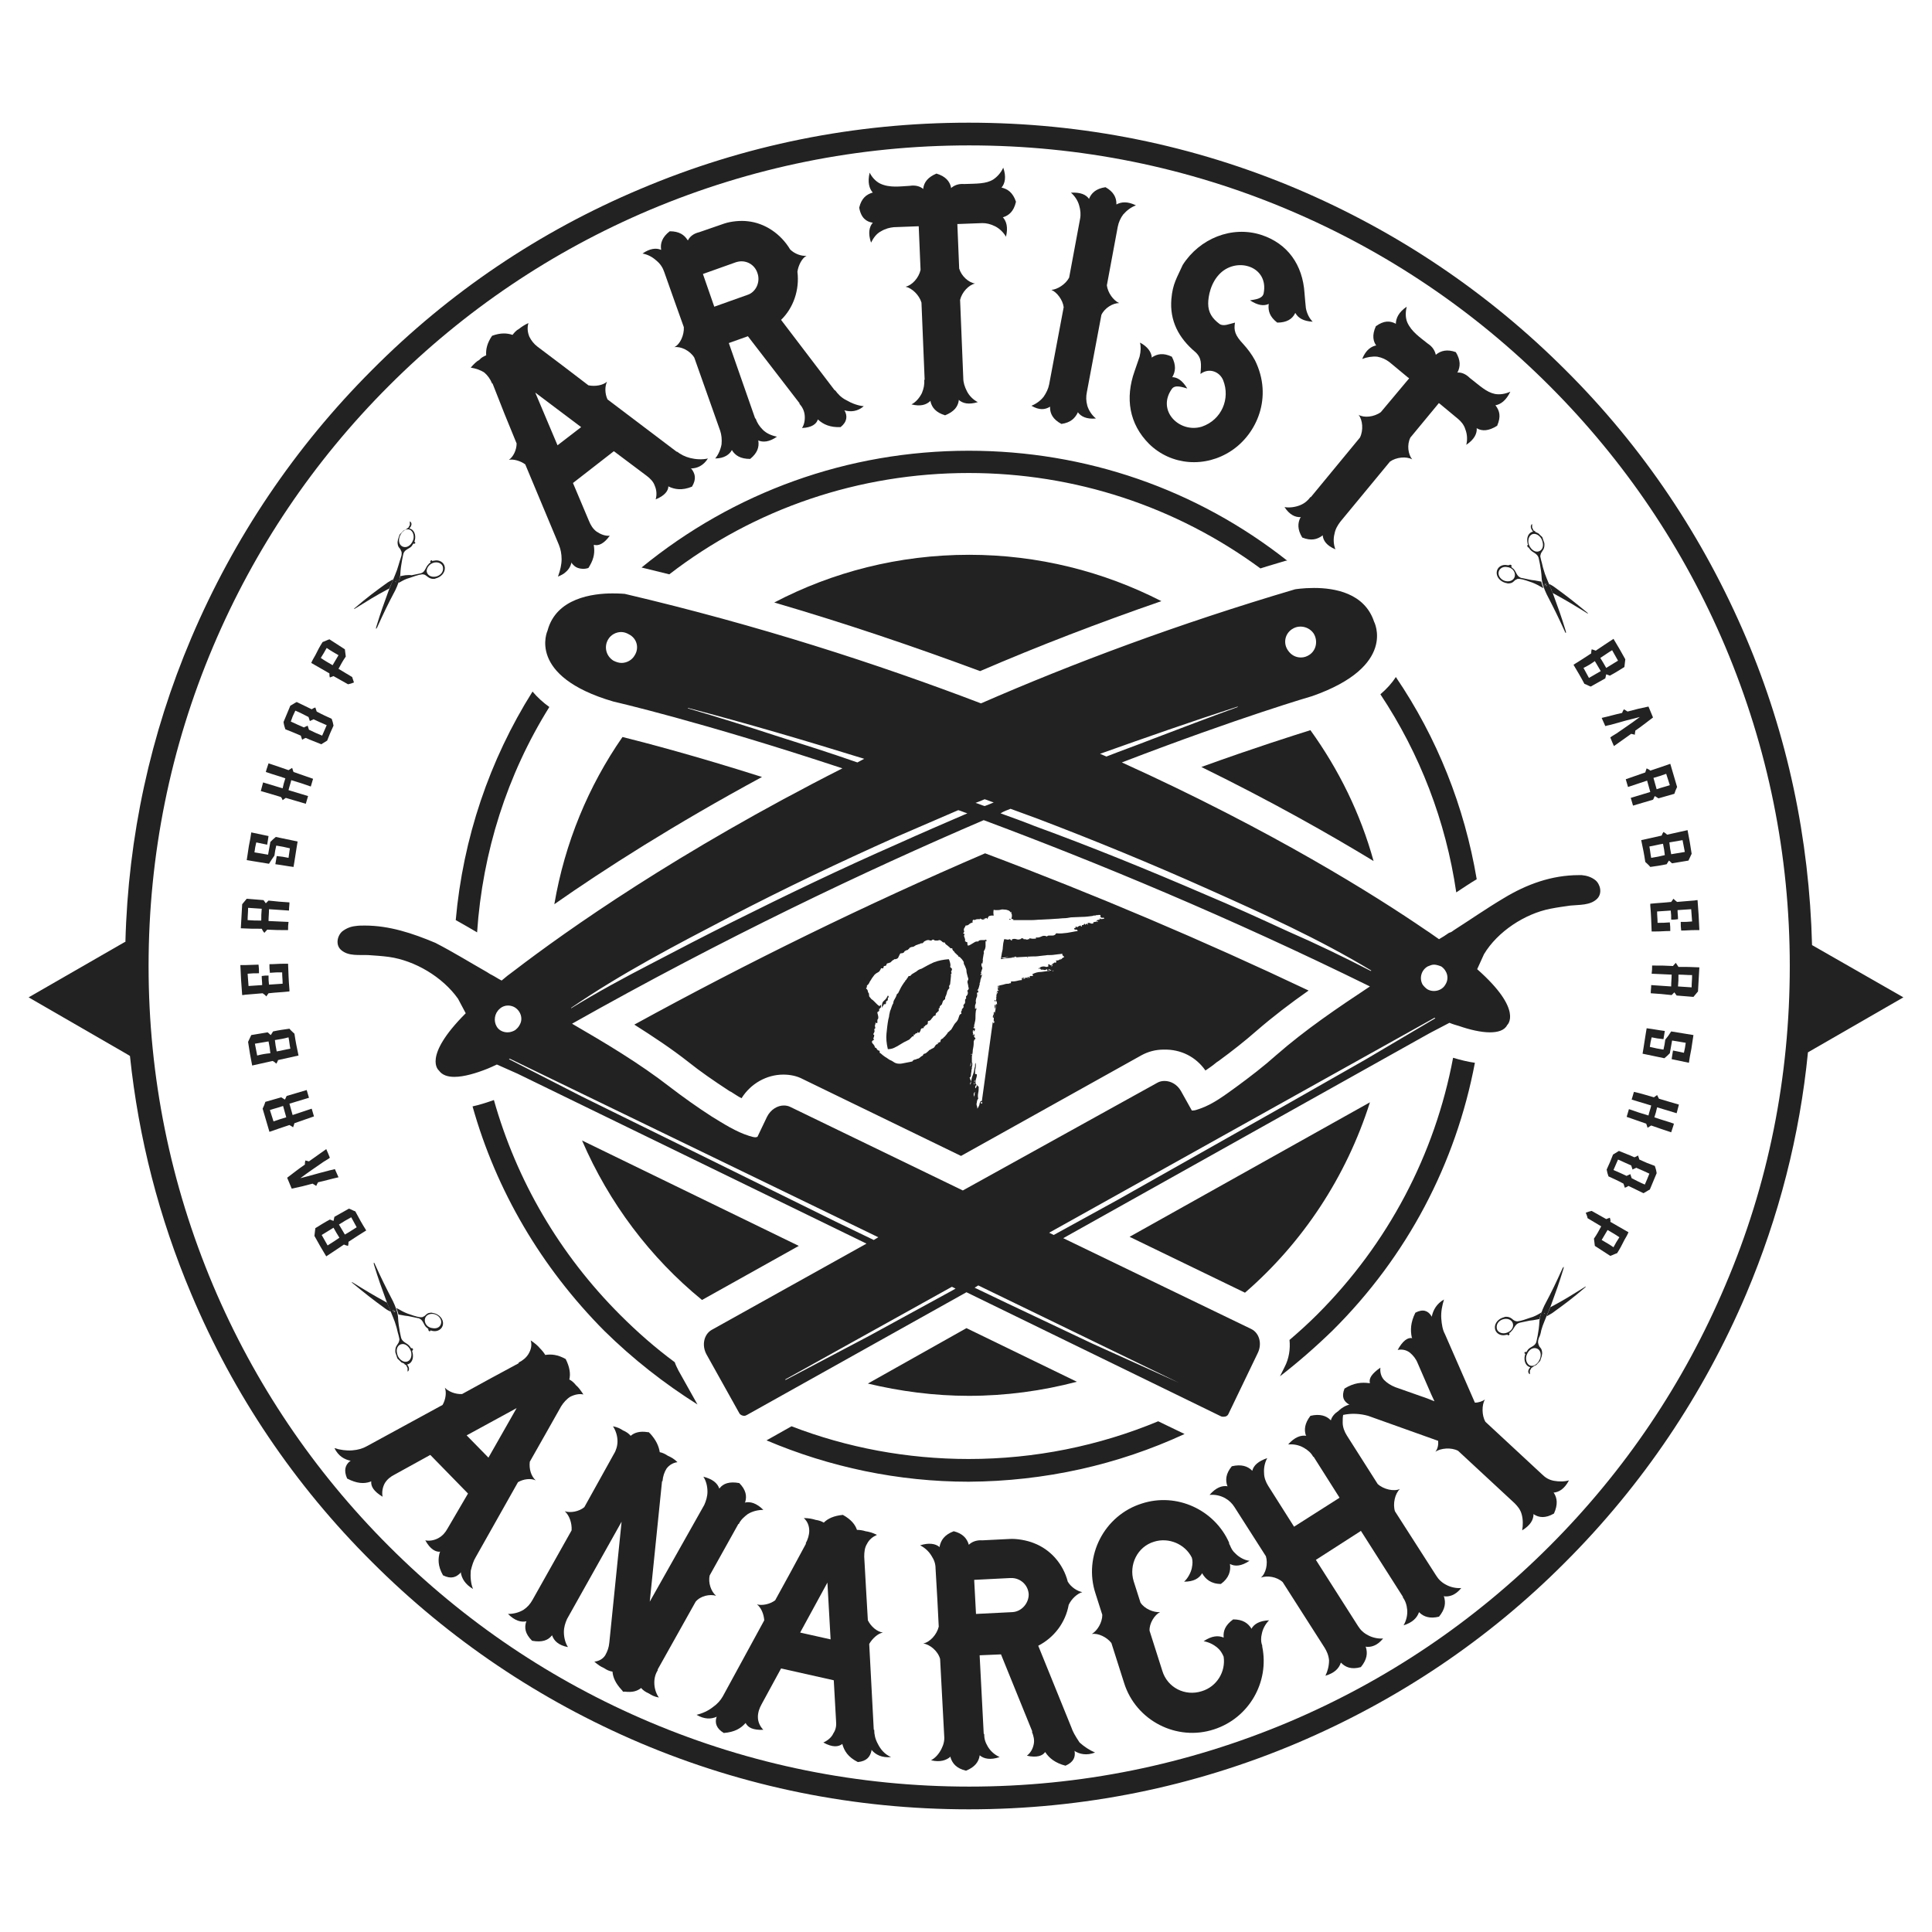 <?xml version="1.0" encoding="utf-8"?>
<!-- Generator: Adobe Illustrator 19.1.0, SVG Export Plug-In . SVG Version: 6.00 Build 0)  -->
<svg version="1.1" id="Calque_2" xmlns="http://www.w3.org/2000/svg" xmlns:xlink="http://www.w3.org/1999/xlink" x="0px" y="0px"
	 viewBox="0 0 425.2 425.2" style="enable-background:new 0 0 425.2 425.2;" xml:space="preserve">
<style type="text/css">
	svg{fill:#222;}
</style>
<g>
	<path class="st0" d="M398.8,208c-0.6-23.4-5.4-46.2-14.5-67.6c-9.4-22.1-22.7-42-39.8-59c-17-17-36.9-30.4-59-39.8
		C262.6,31.9,238.3,27,213.2,27c-25.1,0-49.4,4.9-72.3,14.6c-22.1,9.3-42,22.7-59,39.8c-17,17-30.4,36.9-39.8,59
		c-9,21.2-13.9,43.7-14.5,66.9l-0.1,0L6.3,219.5l21.3,12.3l1,0.6c1.9,18.1,6.4,35.6,13.5,52.4c9.3,22.1,22.7,42,39.8,59
		c17,17,36.9,30.4,59,39.8c22.9,9.7,47.2,14.6,72.3,14.6c25.1,0,49.4-4.9,72.3-14.6c22.1-9.4,42-22.7,59-39.8
		c17-17,30.4-36.9,39.8-59c7.2-17,11.8-34.9,13.6-53.2l21-12.1L398.8,208z M379.7,282.9c-9.1,21.5-22.1,40.8-38.7,57.4
		c-16.6,16.6-35.9,29.6-57.4,38.7c-22.3,9.4-45.9,14.2-70.3,14.2s-48.1-4.8-70.3-14.2c-21.5-9.1-40.8-22.1-57.4-38.7
		c-16.6-16.6-29.6-35.9-38.7-57.4c-9.4-22.3-14.2-45.9-14.2-70.3c0-24.4,4.8-48.1,14.2-70.3c9.1-21.5,22.1-40.8,38.7-57.4
		c16.6-16.6,35.9-29.6,57.4-38.7c22.3-9.4,45.9-14.2,70.3-14.2s48.1,4.8,70.3,14.2c21.5,9.1,40.8,22.1,57.4,38.7
		c16.6,16.6,29.6,35.9,38.7,57.4c9.4,22.3,14.2,45.9,14.2,70.3S389.2,260.7,379.7,282.9"/>
	<path class="st0" d="M324.6,233.9c-1.5-0.2-3.1-0.6-4.8-1.1c-4,21.3-14.3,40.9-29.9,56.5c-2,2-4,3.8-6.1,5.6c0.2,2-0.1,4.1-1.1,6
		l-1,2c4-3.1,7.9-6.5,11.6-10.1C309.7,276.5,320.4,256.1,324.6,233.9"/>
	<path class="st0" d="M260.7,315.6l-5.8-2.8c-13,5.4-27.1,8.3-41.7,8.3c-13.6,0-26.8-2.5-39-7.2l-5.5,3.1c13.9,5.9,29,9.1,44.5,9.1
		C229.9,326,246,322.4,260.7,315.6"/>
	<path class="st0" d="M153.5,309.1l-4.2-7.5l0,0l0,0c-0.3-0.6-0.6-1.2-0.8-1.8c-4.2-3.1-8.2-6.6-12-10.4
		c-13.4-13.4-22.8-29.6-27.8-47.3c-1.7,0.6-3.3,1.1-4.7,1.4c5.2,18.5,15.1,35.4,29,49.4C139.3,299.1,146.2,304.5,153.5,309.1"/>
	<path class="st0" d="M283.3,123.4c-19.9-15.7-44.3-24.2-70.1-24.2c-26.6,0-51.7,9.1-72,25.7c2,0.5,4,1,6.1,1.5
		c18.8-14.5,41.8-22.3,65.9-22.3c23.4,0,45.7,7.4,64.2,21c1.8-0.6,3.7-1.1,5.6-1.7L283.3,123.4z"/>
	<path class="st0" d="M120.9,155.6c-1.4-1-2.7-2.2-3.7-3.4c-9.5,15.1-15.3,32.3-16.9,50.3c1.6,0.9,3.2,1.8,4.7,2.7
		C106.2,187.5,111.6,170.5,120.9,155.6"/>
	<path class="st0" d="M307.2,149c-0.9,1.4-2,2.6-3.4,3.8c8.7,13.1,14.4,27.9,16.7,43.6c1.5-1,3-2,4.5-2.9
		C322.3,177.5,316.3,162.4,307.2,149"/>
	<path d="M213.2,307.2c8.2,0,16.2-1.1,23.8-3.1l-24.3-11.8L191,304.5C198.1,306.2,205.6,307.2,213.2,307.2"/>
	<path class="st0" d="M137,162.2c-7.5,10.8-12.7,23.3-15,36.8c11-7.7,26.3-17.5,45.7-28C152.9,166.3,142.2,163.5,137,162.2"/>
	<path class="st0" d="M128.1,251c5.9,13.7,15,25.8,26.4,35.1l21.3-11.9L128.1,251z"/>
	<path class="st0" d="M248.6,272.2l25.4,12.3c12.7-11,22.3-25.5,27.5-41.9L248.6,272.2z"/>
	<path class="st0" d="M215.7,147.7c13-5.6,26.3-10.7,39.9-15.4c-12.7-6.5-27.1-10.2-42.3-10.2c-15.5,0-30.1,3.8-42.9,10.5
		C185.8,137.1,200.9,142.2,215.7,147.7"/>
	<path d="M194.2,221.5c-0.1-0.1-0.2,0-0.1,0.2C194.3,221.7,194.3,221.6,194.2,221.5"/>
	<path d="M207.1,229.4L207.1,229.4C207.2,229.3,207.2,229.3,207.1,229.4C207.1,229.3,207.1,229.4,207.1,229.4"/>
	<path d="M202.1,227.3c0-0.1,0-0.1-0.1,0C202,227.4,202.1,227.4,202.1,227.3"/>
	<path d="M195.3,220.2c0.1-0.1,0.1-0.2,0.1-0.3c0-0.1,0-0.2,0-0.3c0-0.1,0.1-0.1,0.2-0.1c0.1,0,0.1,0,0-0.1c0-0.1-0.1-0.1-0.1-0.2
		c0-0.1-0.1-0.1-0.1-0.1c-0.2,0.4-0.4,0.8-0.8,1.1c-0.4,0.3-0.5,0.7-0.5,1.2c0.2,0.1,0.3,0.1,0.3-0.1c0-0.1,0.1-0.2,0.2-0.3
		c0.1,0,0.1,0,0.2,0c0,0,0.1,0,0.1,0c0.1-0.1,0.1-0.3,0.1-0.4s0-0.2,0.1-0.3c0,0,0,0,0,0c0,0,0.1,0,0.1,0H195.3z"/>
	<path class="st0" d="M265.3,235.6c0.7-0.5,1.5-1,2.2-1.6c0.2-0.2,0.4-0.3,0.7-0.5c3-2.2,5.8-4.4,8.3-6.6c3.7-3.2,7.5-6.1,11.5-8.9
		c-23.2-11-47-21.1-71.2-30.2c-26.3,11.3-52.2,24-77.2,37.7c4.1,2.6,8.2,5.3,12,8.3l0,0l0,0c2.5,2,5.4,4,8.6,6.1
		c0.2,0.1,0.4,0.3,0.7,0.4c0.8,0.5,1.5,1,2.3,1.4c2-3.2,5.5-5.2,9.2-5.2c1.5,0,3,0.3,4.3,1l0,0l0,0l34.8,16.9l39.8-22.2l0,0l0,0
		c1.5-0.8,3.1-1.2,4.8-1.2C259.9,230.9,263.2,232.6,265.3,235.6 M213.1,217.1c0,0.1,0.1,0.3,0.1,0.4c0,0.1,0,0.2-0.1,0.3
		c-0.1,0.1-0.1,0.2-0.2,0.2c0,0.1,0,0.2,0.1,0.3c0,0.1,0,0.2,0,0.3c0,0.2-0.1,0.3-0.2,0.5c-0.1,0.1-0.2,0.2-0.2,0.2c0,0,0,0.1,0,0.2
		c0.1,0.1,0.1,0.1,0,0.2c0,0.1-0.1,0.2-0.2,0.3c0,0.1,0,0.2,0,0.3c0,0.1,0,0.2,0,0.3c0,0.2-0.1,0.3-0.3,0.5c-0.1,0.2-0.1,0.3,0,0.5
		c-0.1,0.2-0.2,0.3-0.4,0.5c0,0.2,0,0.3-0.1,0.4c-0.1,0.1-0.1,0.3,0,0.6c-0.3,0.1-0.4,0.2-0.5,0.5c-0.1,0.2-0.1,0.4-0.2,0.6
		c-0.1,0.3-0.3,0.6-0.6,0.9c-0.3,0.3-0.4,0.6-0.6,0.9c-0.2,0.4-0.4,0.7-0.6,0.8c-0.1,0-0.1,0.1-0.2,0.2c0,0.1-0.1,0.1-0.2,0.1
		c-0.2,0.3-0.3,0.5-0.5,0.7c-0.2,0.2-0.3,0.4-0.5,0.5c-0.1,0.2-0.3,0.3-0.5,0.4c-0.2,0.1-0.2,0.3-0.2,0.5c0,0-0.1,0-0.1,0.1
		c0,0,0,0.1,0,0.1c0,0-0.1,0-0.1-0.1c-0.1,0.2-0.3,0.2-0.3,0.2c-0.1-0.1-0.1,0-0.1,0.3c0,0-0.1,0-0.1,0c0,0-0.1,0-0.1,0
		c-0.2,0.1-0.3,0.2-0.4,0.4c-0.1,0.2-0.2,0.3-0.3,0.4c-0.2,0.1-0.4,0.2-0.6,0.3c-0.2,0.2-0.4,0.2-0.4,0.2c-0.1,0.2-0.3,0.3-0.5,0.5
		c-0.2,0.2-0.4,0.3-0.6,0.3c-0.1,0.1-0.2,0.1-0.2,0.2c0,0.1-0.1,0.1-0.1,0.2c-0.2,0.1-0.4,0.2-0.6,0.4c-0.2,0.2-0.4,0.3-0.6,0.3
		c-0.2,0.1-0.4,0.2-0.6,0.2c-0.3,0.1-0.4,0.2-0.5,0.4c-0.5,0.1-0.9,0.2-1.5,0.3c-0.5,0.1-0.9,0.2-1.3,0.2c-0.5,0-0.9-0.1-1.2-0.3
		c-0.3-0.2-0.6-0.4-0.9-0.5c-0.4-0.2-0.7-0.5-1.1-0.7c-0.4-0.3-0.7-0.5-1-0.8l-0.2-0.1v-0.4c0,0-0.1-0.1-0.2-0.1
		c-0.1,0-0.1,0-0.2-0.1c-0.1-0.1-0.2-0.1-0.2-0.2c0-0.1-0.1-0.1-0.1-0.2c0,0-0.1-0.1-0.2-0.1c-0.1,0-0.1,0-0.1-0.1
		c-0.1-0.1-0.1-0.1-0.1-0.2c0-0.1,0-0.1-0.1-0.2c-0.1-0.2-0.2-0.3-0.3-0.4c-0.1-0.1-0.2-0.2-0.2-0.5c0.1-0.1,0.1-0.1,0.2-0.2
		c0-0.1,0.1-0.1,0.3-0.1c-0.2-0.2-0.2-0.4-0.1-0.6c0.1-0.2,0.1-0.4,0.1-0.5c0,0,0-0.1-0.1-0.1c-0.1,0-0.1,0-0.1,0.1
		c0-0.3,0.1-0.4,0.2-0.6c0.1-0.1,0.1-0.4,0-0.7c0.2-0.1,0.3-0.2,0.2-0.5c-0.1-0.2,0-0.5,0.1-0.7c-0.1-0.2,0-0.3,0.1-0.2
		c0.1,0.1,0.2,0.1,0.3,0c0-0.1,0-0.2,0-0.3c0-0.1,0-0.2,0-0.3c0-0.1,0.1-0.2,0.1-0.2c0,0,0.1-0.1,0.1-0.3c0-0.2,0-0.4-0.1-0.7
		s-0.1-0.4-0.1-0.5c0,0,0-0.1,0.1-0.1s0.1,0,0.1-0.1c0.1,0,0.1-0.1,0.2-0.1c0,0,0-0.1,0-0.2c0-0.1,0-0.2,0-0.3
		c0.2,0,0.3-0.1,0.2-0.1c0,0,0-0.1,0.2-0.2c0-0.1,0-0.3,0-0.3c0.1-0.1,0-0.1,0-0.2c-0.1,0-0.2,0-0.2,0.1c0,0.1-0.1,0.1-0.2,0.1
		c-0.3-0.2-0.4-0.3-0.6-0.5s-0.3-0.3-0.5-0.5c-0.2-0.2-0.4-0.4-0.6-0.5c-0.2-0.2-0.3-0.4-0.5-0.6c0-0.1,0-0.1,0-0.2
		c0,0,0-0.1-0.1-0.2c0,0-0.1,0-0.1,0c0,0,0,0,0.1,0l0.1-0.1c0-0.1-0.1-0.1-0.1-0.2c-0.1-0.1-0.1-0.1-0.1-0.2
		c-0.1-0.1-0.1-0.2-0.1-0.3c0-0.1-0.1-0.2-0.1-0.2c0-0.1-0.1-0.2-0.1-0.2c-0.1,0-0.1-0.1-0.2-0.2c0.2-0.1,0.2-0.3,0.2-0.6
		c0.3-0.2,0.5-0.5,0.6-0.8c0.2-0.3,0.4-0.6,0.5-0.8c0.2-0.3,0.4-0.5,0.6-0.8c0.2-0.2,0.5-0.4,0.9-0.6c0.1-0.1,0.3-0.3,0.3-0.4
		c0.1-0.1,0.2-0.3,0.2-0.4c0.1,0,0.3,0,0.3,0c0.1,0.1,0.2,0,0.2-0.1c0-0.1,0.1-0.1,0.1-0.2c0-0.1,0-0.2,0.1-0.2
		c0.3,0,0.5-0.1,0.5-0.3s0.2-0.3,0.3-0.3c0.1,0,0.3-0.1,0.6-0.2c0.1-0.1,0.2-0.2,0.3-0.3c0.1-0.1,0.2-0.2,0.3-0.2
		c0.1-0.1,0.2-0.1,0.2-0.2c0.1,0,0.2,0,0.3,0c0.1,0,0.2-0.1,0.3-0.1c0.2-0.1,0.3-0.2,0.4-0.5c0.1-0.2,0.2-0.4,0.3-0.6
		c0.1-0.1,0.2-0.1,0.3-0.1c0.1,0,0.2,0,0.4-0.1c0.1,0,0.1-0.1,0.2-0.2c0.1-0.1,0.1-0.2,0.2-0.2c0.1-0.1,0.2-0.1,0.4-0.2
		c0.2,0,0.3-0.1,0.3-0.2c0.1,0,0.2-0.1,0.3-0.3c0.2-0.1,0.4-0.2,0.6-0.2c0.2,0,0.4-0.1,0.5-0.2c0.1,0,0.1-0.1,0.2-0.1
		c0-0.1,0.1-0.1,0.2-0.1c0.2-0.1,0.3-0.1,0.5-0.2c0.2,0,0.3-0.1,0.5-0.2c0.1,0,0.1,0,0.1,0c0,0,0,0,0.1,0h0.1
		c0.1-0.1,0.2-0.1,0.2-0.2c0.1,0,0.1-0.1,0.2-0.2c0.4-0.2,0.6-0.3,0.8-0.3c0.1,0,0.3,0,0.3,0c0.1,0.1,0.2,0.1,0.3,0.1
		c0.1,0,0.3,0,0.3-0.1c0.1-0.1,0.2-0.1,0.2-0.1c0.1,0,0.2,0,0.3,0.1c0.1,0.1,0.2,0.1,0.3,0.1c0.2,0,0.3,0,0.5,0
		c0.1,0,0.2-0.1,0.3-0.1c0.3,0,0.5,0.2,0.6,0.3c0.2,0.2,0.4,0.3,0.6,0.2c0.1,0.3,0.3,0.5,0.5,0.6c0.2,0.2,0.4,0.3,0.6,0.5
		c0,0,0.1,0.1,0.1,0.1c0,0,0,0.1,0.1,0.1c0,0,0.1,0,0.2,0c0.1,0,0.1,0,0.1,0c0.1,0,0.1,0.1,0.1,0.2c0,0.1,0,0.1,0.1,0.2
		c0,0.1,0.1,0.2,0.2,0.2c0.1,0.1,0.1,0.2,0.2,0.3c0.1,0.1,0.1,0.2,0.2,0.2c0.1,0.1,0.1,0.1,0.2,0.2c0.1,0.1,0.1,0.1,0.2,0.2
		c0.1,0,0.2,0.2,0.3,0.4c0,0,0,0,0.1,0c0.1,0,0.1,0,0.1,0c0.1,0.1,0.1,0.1,0.2,0.2c0,0.1,0.1,0.1,0.2,0.2c0.1,0.1,0.2,0.3,0.3,0.4
		c0.1,0.2,0.2,0.3,0.2,0.3c0,0,0,0.1,0,0.2c0,0.1,0,0.2,0.1,0.4c0.1,0.2,0.2,0.3,0.2,0.4c0.2,0.4,0.3,0.7,0.3,1c0,0.3,0.1,0.6,0.2,1
		c0,0.1,0.1,0.3,0.1,0.4c0.1,0.1,0.1,0.3,0.1,0.5c-0.1,0.1-0.1,0.2-0.2,0.5C213.1,216.9,213.1,217,213.1,217.1 M213.5,238.7
		c0-0.1,0-0.3,0.1-0.5c0.1-0.2,0.1-0.3,0-0.6c0.1,0.2,0.1,0.4,0.1,0.6S213.6,238.7,213.5,238.7 M214.6,240.3
		c-0.1,0.2-0.1,0.3-0.1,0.5c0,0.2,0,0.3-0.1,0.5c0,0.1,0,0.1,0,0.1c0,0,0,0.1,0,0.1c0-0.2-0.1-0.4-0.1-0.7
		C214.3,240.7,214.4,240.4,214.6,240.3L214.6,240.3z M214.4,238.3v0.4c-0.1,0-0.1-0.1-0.1-0.2C214.3,238.3,214.4,238.2,214.4,238.3
		 M214.4,238c0-0.1,0-0.1,0.1-0.2c0.1,0,0.1,0.1,0,0.3C214.4,238.1,214.4,238.1,214.4,238C214.4,238.1,214.4,238,214.4,238
		 M218.8,223.4c-0.1,0.2-0.1,0.4-0.1,0.6c-0.1,0-0.1,0-0.1,0c0-0.1,0-0.1-0.1-0.1c0-0.2,0-0.3,0.1-0.5c0.1-0.1,0.1-0.2,0.1-0.3v-0.2
		c0-0.1,0-0.1,0.1-0.2c0,0,0,0.1,0.1,0.1C218.9,223,218.8,223.2,218.8,223.4 M219,221.7c0,0.2,0,0.3-0.1,0.3v-0.4
		c0-0.2,0-0.4,0.1-0.5c0,0,0.1,0,0.1,0.1V221.7z M219.3,219.7c0,0-0.1-0.1-0.1-0.3c0,0,0.1,0.1,0.1,0.2V219.7z M219.4,218.8
		C219.3,218.8,219.3,218.8,219.4,218.8c-0.1,0.1-0.1,0.1-0.1,0.1c0-0.1,0-0.3,0.1-0.4c0.1,0,0.1,0,0.1,0.1
		C219.3,218.7,219.3,218.7,219.4,218.8 M225.1,215.2c0,0.1,0.1,0.1,0.1,0.1c0,0,0.1,0.1,0.1,0.2
		C225.2,215.5,225.1,215.4,225.1,215.2 M226.4,215.2c-0.1,0-0.2,0-0.3-0.1c0.1-0.1,0.2-0.1,0.3-0.1c0.1,0,0.2,0,0.3,0.1
		C226.6,215.2,226.5,215.2,226.4,215.2 M231.4,212.7c0-0.2,0.1-0.4,0.3-0.4c0,0.1-0.1,0.1-0.1,0.2c0,0-0.1,0.1-0.1,0.2H231.4z
		 M231.8,213.7c-0.1,0-0.1,0-0.2,0c0-0.1,0.1-0.1,0.3-0.1C231.9,213.6,231.8,213.7,231.8,213.7 M242.2,202.2c-0.1-0.1-0.1-0.1-0.2,0
		c-0.1,0.1-0.1,0.1,0,0.1c0.1,0,0.1,0,0.1,0.1c-0.4,0-0.6,0.1-0.8,0.2c0,0.1,0.1,0.1,0.2,0.1s0.1,0.1,0.1,0.2c0,0-0.1,0-0.1,0
		c-0.1-0.1-0.1-0.1-0.2-0.1c-0.1,0.1-0.3,0.1-0.4,0.1c-0.1,0-0.2,0.1-0.3,0.1c0,0,0,0.1,0,0.1c0.1,0,0.1,0,0,0.1
		c-0.2,0.1-0.4,0.1-0.6,0c-0.2-0.1-0.4-0.1-0.6-0.1v0.2v0.2c-0.1,0-0.1,0-0.1-0.1c0,0,0-0.1-0.1-0.1c-0.1,0-0.2,0.1-0.3,0.2
		c-0.1,0-0.1,0-0.1-0.1c0,0,0-0.1-0.1-0.1l-0.2,0.2c-0.1,0.1-0.2,0.1-0.4,0.1c0,0,0,0.1,0,0.2c0,0.1,0,0.1-0.1,0.1
		c-0.1,0-0.2,0-0.1-0.1c0-0.1,0-0.1,0-0.1c-0.2,0-0.4,0.1-0.6,0.2c-0.2,0.2-0.3,0.2-0.5,0c-0.1,0.1-0.1,0.1-0.1,0.2
		c0,0,0.1,0.1,0.1,0.1c-0.3,0-0.4,0.1-0.4,0.2c0,0.1,0.1,0.1,0.2,0.2c0.1,0,0.2,0,0.2,0c0.1,0,0.2,0,0.2,0c0,0,0.1,0.1,0.2,0.3
		c-0.8,0.1-1.6,0.3-2.3,0.4c-0.8,0.1-1.6,0.2-2.4,0.1c-0.1,0.1-0.2,0.1-0.2,0.2c0,0,0,0.1-0.1,0.1c-0.1,0.1-0.3,0.2-0.6,0.2
		c-0.2,0-0.5,0-0.7,0c-0.3,0-0.4,0.1-0.5,0.2c-0.4-0.2-0.8-0.2-1.2,0c-0.4,0.2-0.8,0.3-1.2,0.2c-0.1,0-0.1,0.1,0,0.1
		c0.1,0,0.1,0.1,0.1,0.1c-0.2,0.1-0.5,0.1-0.8,0.1c-0.3,0-0.5-0.1-0.8-0.1c0,0.1,0,0.1,0.1,0.1c0,0,0,0-0.1,0.1c-0.1,0-0.1,0-0.2,0
		c0,0-0.1,0-0.2,0.1c-0.2,0-0.3-0.1-0.5-0.1c-0.1,0-0.2,0-0.3,0c-0.1-0.2-0.2-0.2-0.4-0.2c-0.1,0-0.1,0-0.2,0.1
		c-0.1,0.1-0.1,0.1-0.2,0.1c-0.3,0.1-0.5,0.1-0.8,0c-0.3-0.1-0.6-0.1-0.9,0c-0.1,0-0.1,0.1-0.1,0.2c0,0.1,0,0.1-0.1,0.1
		c-0.1-0.1-0.1-0.1-0.2-0.2c0,0-0.1-0.1-0.2-0.1c-0.1,0-0.2,0.1-0.4,0.1c-0.2,0-0.4-0.1-0.6-0.1H221c-0.1,0.3-0.1,0.6-0.2,0.9
		c0,0.3-0.1,0.6-0.1,0.9c0,0.4-0.1,0.8-0.2,1.2c-0.1,0.4-0.1,0.8-0.2,1.2c0.3-0.1,0.6-0.2,0.8-0.2c0.2,0,0.5,0,0.8-0.1
		c0,0-0.1,0.1-0.2,0.1c-0.3,0.1-0.5,0.2-0.8,0.2h-0.6v0.2c1-0.2,2.1-0.3,3.3-0.4c1.1-0.1,2.2-0.1,3.4-0.2c0.6,0,1.2,0,1.8-0.1
		c0.6-0.1,1.2-0.1,1.7-0.2c0.6,0,1.1,0,1.7-0.1c0.6-0.1,1.1-0.1,1.6-0.2v0.2c0,0.1,0.1,0.2,0.2,0.3c0.1,0,0.1,0.1,0.2,0.2
		c0,0.1-0.1,0.1-0.1,0.1c0,0-0.1,0-0.2,0.1c-0.1,0.1-0.2,0.1-0.2,0.2c-0.1,0.1-0.2,0.1-0.3,0.2c-0.1,0-0.1-0.1,0-0.1
		c0.1,0,0-0.1,0-0.1c0,0-0.1,0-0.1,0.1c0,0,0,0.1-0.1,0.1c-0.1,0.1-0.4,0.2-0.8,0.2c-0.1,0.1-0.1,0.1,0,0.1c0.1,0,0.1,0.1,0.1,0.2
		c0,0.1-0.1,0.1-0.1,0.1c0,0,0,0-0.1,0.1c-0.1-0.1-0.3-0.1-0.3,0c-0.1,0.1-0.2,0.1-0.3,0.2c-0.1,0.1-0.3,0.2-0.3,0.3
		c-0.1,0.1-0.1,0.1-0.2,0c-0.1,0-0.1,0-0.2-0.1c0,0-0.1-0.1-0.2-0.1c-0.1,0-0.1,0.1-0.1,0.2c0,0.1,0,0.2,0.1,0.2
		c-0.2,0.2-0.4,0.2-0.6,0.2c-0.2-0.1-0.4-0.1-0.6-0.1c-0.2,0-0.4,0.1-0.5,0.1c-0.1,0.1-0.2,0.1-0.3,0.2c0.1,0.1,0.2,0.3,0.3,0.4
		c0.1,0,0.1,0,0.1,0c0,0,0,0,0.1,0c0.2,0,0.4,0,0.6,0.1c0.2,0,0.3-0.1,0.5-0.2c0.1,0.1,0.1,0.1,0.1,0.2c0,0,0,0.1,0,0.2
		c0,0,0.1,0,0.1-0.1c0.1,0,0.1,0,0.2,0c0.1,0,0.2,0,0.3-0.1c0-0.1-0.1-0.1-0.1-0.1c0,0-0.1,0.1-0.1,0.1c0,0-0.1-0.1-0.1-0.1
		c0,0,0,0-0.1-0.1c0.2,0,0.3,0,0.4,0.1c0.1,0.1,0.2,0.1,0.3,0.2c-0.7,0.1-1.5,0.2-2.2,0.3c-0.8,0-1.4,0.2-2,0.5c0,0,0,0,0,0.1
		c0,0,0.1,0.1,0.2,0.1c0,0.1-0.1,0.2-0.3,0.2c-0.1,0-0.3,0-0.4,0c-0.1,0.2-0.2,0.3-0.3,0.3c-0.1,0-0.3,0.1-0.4,0.2c-0.1,0-0.1,0,0,0
		c0.1,0,0.1-0.1,0-0.1h-0.1c0,0-0.1,0-0.1-0.1c-0.1,0.1-0.2,0.1-0.2,0.2c0,0.1-0.1,0.1-0.1,0.2c-0.1-0.1-0.1-0.2-0.1-0.2
		c0,0,0-0.1,0.1-0.2c-0.1,0.1-0.2,0.1-0.3,0.1c-0.1,0-0.3,0-0.3,0.1c0,0.1,0,0.1,0,0.2c0,0.1,0,0.1,0,0.2c-0.4,0-0.8,0.1-1.2,0.2
		c-0.4,0.1-0.8,0.1-1.2,0.1v0.3c0,0.1-0.1,0.1-0.3,0.1c-0.1,0.1-0.3,0.1-0.4,0.1c-0.4,0-0.7,0.1-1,0.2c-0.3,0.1-0.6,0.1-0.9,0.2
		c-0.1,0.1-0.1,0.3-0.1,0.3c0,0.1,0,0.2,0,0.4c-0.1-0.1-0.1-0.3-0.1-0.4c0-0.1,0.1-0.2,0.1-0.3c-0.1,0-0.2,0.1-0.2,0.2
		c0,0.1,0,0.2,0,0.3c0,0.1,0,0.1,0,0.2c0,0.1,0,0.1,0,0.2c0,0,0.1,0.1,0.2,0.1c0,0.1,0,0.1-0.1,0.1c0,0-0.1,0-0.1,0.1
		c0,0.3,0,0.5-0.1,0.5c-0.1-0.1-0.1-0.2,0-0.3c0.1-0.1,0.1-0.2,0-0.2c-0.1,0-0.1,0.1-0.1,0.2c-0.1,0.3-0.1,0.7-0.1,1.1
		c0,0.4-0.1,0.8-0.1,1.1c0,0,0.1,0,0.1-0.1c0-0.1,0.1-0.1,0.1,0c0,0,0,0.1,0,0.1c0,0,0,0,0,0.1c0,0.2,0,0.3,0.1,0.4
		c-0.1,0-0.1,0-0.2,0c0,0-0.1,0-0.1,0c0,0.7-0.1,1.4-0.3,2c-0.2,0.6-0.2,1.3-0.2,1.9c0.1,0,0.1,0,0.1-0.1c0-0.1,0.1-0.1,0.1-0.1
		c0,0.2-0.1,0.4-0.2,0.5c0,0-0.1-0.1-0.1-0.1c0,0,0-0.1-0.1-0.2c-0.4,2.9-0.8,5.8-1.2,8.7c-0.4,2.9-0.8,5.8-1.2,8.7
		c-0.1,0-0.2,0-0.3,0.1c-0.1,0.1-0.1,0.2-0.1,0.3c0.1,0,0.2,0,0.2-0.1c0.1,0,0.1-0.1,0.2-0.1c0.1,0.2,0.1,0.3,0,0.4
		c0,0-0.1,0-0.2-0.1c0,0,0-0.1-0.1-0.1c-0.1,0-0.1,0-0.2,0.1c0,0.3-0.1,0.5-0.2,0.7c-0.1,0.2-0.2,0.4-0.3,0.5c0-0.2,0-0.4-0.1-0.6
		c-0.1-0.3-0.1-0.5,0-0.8c0-0.3,0.1-0.6,0.3-0.8c-0.1-0.4-0.1-0.8,0-1.3c0.1-0.4,0.1-0.9,0.1-1.3c0-0.1,0-0.1-0.1-0.1
		c0,0-0.1,0-0.1-0.1c-0.1-0.1-0.2-0.2-0.3-0.2c0.1,0.1,0.1,0.2,0,0.4c-0.1,0.2-0.1,0.3-0.2,0.3c-0.1-0.2-0.1-0.3,0-0.5
		c0.1-0.1,0.1-0.2,0.2-0.3c0-0.1,0-0.1-0.1-0.1c0,0-0.1-0.1-0.1-0.1c0-0.4,0-0.7,0.1-1c0.1-0.3,0.2-0.6,0.2-1c0-0.1-0.1-0.1-0.2-0.1
		c-0.1,0-0.1,0-0.2-0.1c0-0.4,0-0.8,0.1-1.2c0.1-0.4,0.1-0.8,0-1.2c-0.1,0.2-0.1,0.4-0.1,0.6c0,0.2,0,0.3-0.1,0.5
		c-0.1,0.6-0.2,1.1-0.4,1.6c-0.2,0.5-0.3,1-0.4,1.5c0-0.1-0.1-0.3-0.1-0.6c-0.1,0.1-0.1,0.2-0.1,0.3v-0.3c0-0.1,0-0.2-0.1-0.3
		c0-0.1,0.1-0.1,0.1-0.1s0,0,0.1-0.1c0-0.1,0.1-0.2,0.1-0.3v-0.3c0-0.2,0.1-0.4,0.1-0.6c0-0.2,0-0.4,0.1-0.6c0-0.1,0-0.1,0-0.2
		c0,0,0-0.1,0-0.2c0.1-0.2,0.1-0.4,0.1-0.6s0-0.3-0.1-0.4c0-0.4,0-0.8,0-1.3c0.1-0.4,0.2-0.9,0.2-1.4c0.1-0.5,0.2-1,0.2-1.5v-0.3
		c0-0.1,0-0.2,0.1-0.3c0-0.1,0-0.2,0.1-0.2c0,0,0.1-0.1,0.2-0.2c0-0.1-0.1-0.1-0.1-0.2c-0.1-0.1-0.1-0.1-0.2-0.2c0-0.1,0-0.2,0-0.2
		c0-0.1,0.1-0.1,0.1-0.2c-0.1-0.1-0.1-0.2-0.2-0.2c-0.1,0-0.1,0.1,0,0.1s0,0.1-0.1,0.1c-0.1,0-0.1,0-0.1-0.1c0-0.1,0.1-0.1,0.1-0.2
		c-0.1-0.1-0.1-0.3-0.1-0.5c0-0.2,0.1-0.3,0.2-0.3c0,0.1,0,0.2,0,0.2c-0.1,0.1,0,0.1,0,0.2c0,0,0-0.1,0.1-0.2
		c0.1-0.1,0.2-0.2,0.2-0.3c0-0.1-0.1-0.3-0.1-0.4c-0.1,0-0.1,0.1-0.1,0.1c0,0.1-0.1,0.1-0.1,0c-0.1-0.1-0.1-0.1,0-0.2
		c0.1,0,0.1-0.1,0.1-0.2c0-0.2,0-0.4,0.1-0.6c0-0.2,0.1-0.4,0.1-0.5c0.1-0.4,0.1-0.9,0.1-1.4c0-0.5,0.1-0.9,0.1-1.3
		c0,0-0.1-0.1-0.1-0.1c-0.1,0-0.1,0-0.1,0.1c0-0.3,0-0.5,0-0.8c0.1-0.2,0.1-0.4,0.2-0.6c-0.1-0.4,0-0.8,0.1-1.1
		c0.2-0.3,0.2-0.7,0.1-1.1c0-0.1,0-0.1,0.1,0l0.2-0.1v-0.3c0-0.1,0-0.2-0.1-0.1c-0.1,0-0.1,0-0.1-0.1c0.1-0.1,0.1-0.1,0.2-0.2
		c0-0.1,0.1-0.2,0.1-0.3c0-0.1,0.1-0.2,0.1-0.3c0-0.1,0-0.2,0.1-0.3c0-0.3,0-0.5,0.1-0.6c0-0.2,0.1-0.4,0.1-0.6
		c0.1-0.2,0.1-0.4,0.2-0.6c0.1-0.2,0.1-0.4,0.1-0.6c0,0-0.1,0-0.1,0.1c0,0.1-0.1,0.2-0.2,0.1c0-0.1,0.1-0.3,0.2-0.4
		c-0.1-0.1-0.1-0.1-0.1-0.2c0-0.1,0.1-0.1,0.1-0.2c0-0.1,0.1-0.3,0.1-0.4c0.1-0.1,0.1-0.2,0.1-0.3c0-0.1,0-0.2-0.1-0.3
		c0-0.1-0.1-0.2-0.1-0.3c0-0.1,0-0.1,0-0.2c0-0.1,0-0.1,0-0.2c0-0.1,0.1-0.1,0.3-0.1c0-0.1,0-0.2-0.1-0.2c0.1-0.2,0.2-0.3,0.1-0.4
		c0-0.1,0-0.2,0-0.3c0-0.2,0.1-0.4,0.1-0.6c0-0.2,0.1-0.4,0.1-0.6c0-0.1,0.1-0.2,0.1-0.2V210c0-0.1,0-0.1,0-0.2c0,0,0-0.1-0.1-0.2
		c0-0.2,0-0.3,0.1-0.4c0.1-0.1,0.1-0.2,0.2-0.4c0-0.1,0.1-0.3,0.1-0.5c0-0.1,0-0.1,0-0.2c0,0,0-0.1,0-0.2c0-0.1,0-0.2,0-0.2
		c0,0,0-0.1,0-0.1c0-0.1,0-0.3,0-0.3c0-0.1,0-0.2,0-0.3l0.1,0.2c0.1,0,0.1,0,0.1-0.1c0-0.1,0-0.2,0.1-0.2c-0.1,0-0.1,0-0.1,0
		c0,0,0,0-0.1,0c0,0,0-0.1,0-0.1c0,0-0.1,0-0.3,0.1c-0.1,0-0.2,0-0.3,0c-0.1,0-0.3,0-0.4,0c-0.4,0-0.6,0.1-0.7,0.3
		c-0.3,0-0.5,0-0.7,0.1c-0.2,0.1-0.3,0.2-0.5,0.3l-0.5,0.3c-0.2,0.1-0.3,0.2-0.6,0.2c-0.1-0.2-0.1-0.4-0.1-0.7c0,0-0.1-0.1-0.3-0.1
		c0-0.1-0.1-0.1-0.2-0.1c0-0.1,0-0.2,0-0.3c0-0.1,0-0.2,0-0.2c-0.1-0.2-0.1-0.4-0.2-0.6c-0.1-0.1,0-0.3,0.1-0.5
		c-0.1-0.1-0.1-0.1-0.2-0.1c0,0-0.1,0-0.1-0.1c0-0.1,0.1-0.1,0.1-0.2c0.1,0,0.1-0.1,0.1-0.2c-0.1-0.3-0.1-0.5,0-0.7s0.3-0.4,0.3-0.6
		c0.4,0,0.6-0.1,0.8-0.3c0.2-0.2,0.5-0.3,0.8-0.4c-0.1-0.1-0.1-0.4,0.1-0.6c0.2,0.1,0.3,0.1,0.5,0c0.2-0.1,0.3-0.1,0.5-0.1
		c0.1,0,0.1,0,0.2,0c0,0,0.1,0,0.2,0c0.1,0,0.1,0,0.1-0.1c0-0.1,0-0.1,0.1,0c0.1,0.1,0.3,0.1,0.5,0.2c0.2,0,0.4,0,0.4-0.1
		c0,0-0.1,0-0.1,0c-0.1,0-0.1,0-0.2,0c0-0.1,0.1-0.1,0.1-0.1c0.1,0,0.1,0,0.2,0c0.1,0,0.1-0.1,0.2-0.1c0,0,0.1,0,0.2-0.1
		c0.1,0.1,0.1,0.1,0.1,0.2c0,0,0,0.1,0,0.1l0.1-0.1c0.1-0.2,0.1-0.3,0.2-0.3c0-0.1,0-0.1,0.1-0.2c0-0.1,0.1-0.1,0.1-0.1
		c0.2,0,0.3-0.1,0.5-0.1c0.2,0,0.3,0,0.5,0c-0.1-0.4-0.1-0.9,0-1.3c0.1,0.1,0.3,0.1,0.4,0.1c0.1,0,0.3,0,0.4,0c0.3,0,0.5,0,0.8-0.1
		s0.6,0,0.9,0c0.3,0,0.5,0.1,0.8,0.2c0.2,0.1,0.4,0.3,0.5,0.6c0.1,0,0.1-0.1,0-0.1c-0.1-0.1-0.1-0.1,0-0.2c0.1,0,0.1,0.1,0.1,0.3
		c0.1,0.2,0.1,0.4,0.1,0.6c0,0.3-0.1,0.4-0.1,0.6c0.1,0.1,0.2,0.1,0.2,0.1c0.1,0,0.2,0,0.2,0c0,0.1,0,0.1,0,0.1c0,0,0,0.1,0,0.1h0.4
		c0.4,0,0.8,0,1.2,0c0.4,0,0.8,0,1.2,0c0.2,0,0.4,0,0.6,0c0.2,0,0.4,0,0.7,0c0.7,0,1.3-0.1,2-0.1c0.6,0,1.3-0.1,2-0.1
		c0.5,0,1-0.1,1.5-0.1c0.5,0,0.9-0.1,1.3-0.1c0.7,0,1.3-0.1,1.8-0.2c0.8,0,1.6-0.1,2.4-0.1c0.8,0,1.5-0.1,2.3-0.2
		c0.2-0.1,0.3-0.1,0.5-0.1c0.1,0,0.3,0,0.4-0.1c0.1,0,0.3,0,0.4,0c0.1-0.1,0.3,0,0.5,0c0,0,0,0.1,0,0.2c-0.1,0.1,0,0.2,0.1,0.3
		c0.1,0.1,0.2,0.1,0.4,0.1c0.2-0.1,0.3,0,0.3,0.2C242.4,202.3,242.3,202.3,242.2,202.2 M226.3,210.5c0,0.1-0.1,0.2-0.2,0.2
		C226,210.5,226.1,210.5,226.3,210.5 M223.7,210.6c0,0-0.1,0.1-0.2,0.1c-0.1,0.1-0.3,0.1-0.5,0c0.1,0,0.2-0.1,0.3-0.1
		C223.5,210.5,223.6,210.5,223.7,210.6 M223,210.7c0,0.1-0.1,0.1-0.2,0.1c-0.1,0-0.1-0.1-0.1-0.1c0,0,0.1,0,0.2,0
		C223,210.7,223,210.7,223,210.7 M213.7,233.9c0,0.2,0,0.3,0,0.4c0,0.1,0,0.2,0,0.2c-0.1,0-0.1,0.1-0.2,0.1c0-0.1,0.1-0.2,0.1-0.3
		C213.6,234.1,213.6,233.9,213.7,233.9L213.7,233.9z M213.8,231.9c0.1,0.1,0.1,0.2,0,0.3C213.7,232.1,213.7,232,213.8,231.9
		 M213.6,234.7c0,0.1,0,0.2,0.1,0.2c-0.1,0-0.1,0-0.1-0.1C213.5,234.8,213.6,234.7,213.6,234.7"/>
	<path d="M218.9,220.1c0,0.2,0,0.3,0.1,0.3c0,0,0.1-0.1,0.1-0.3C219,220.1,219,220.1,218.9,220.1C219,220.2,219,220.2,218.9,220.1"
		/>
	<path class="st0" d="M209.1,212.8c0.1-0.2,0.1-0.5,0-0.9c-0.1-0.4-0.2-0.7-0.3-0.8c-1.2,0.1-2.3,0.3-3.3,0.7
		c-0.9,0.4-1.8,0.9-2.7,1.4c-0.4,0.1-0.8,0.3-1.1,0.6c-0.3,0.2-0.7,0.4-1,0.6c-0.1,0.1-0.1,0.1-0.2,0.2s-0.1,0.1-0.1,0.1
		c0,0.1-0.1,0.1-0.2,0.1c-0.1,0-0.2,0-0.2,0c0,0-0.1,0.1-0.2,0.3c-0.1,0.2-0.2,0.3-0.3,0.4c0,0.1,0,0.1-0.1,0.2
		c-0.1,0-0.1,0.1-0.2,0.2c0,0.1,0,0.2-0.1,0.2c-0.1,0-0.1,0.1-0.1,0.1c-0.3,0.4-0.5,0.8-0.7,1.1c-0.2,0.4-0.4,0.8-0.6,1.2
		c0,0.1-0.1,0.1-0.2,0.2c-0.1,0.1-0.2,0.2-0.2,0.4c-0.1,0.2-0.2,0.5-0.4,0.8c-0.2,0.3-0.3,0.6-0.3,0.9c-0.2,0.3-0.3,0.6-0.4,0.9
		c-0.1,0.3-0.2,0.6-0.3,0.8c-0.1,0.3-0.1,0.6-0.2,0.9c0,0.3-0.1,0.6-0.2,1c-0.2,1.1-0.3,2.1-0.4,3.1c-0.1,1,0,2.1,0.3,3.4
		c0.5,0,1-0.1,1.4-0.3c0.4-0.2,0.8-0.4,1.1-0.6c0.3-0.2,0.7-0.4,1-0.6c0.4-0.2,0.8-0.4,1.2-0.6c0.1-0.1,0.2-0.2,0.3-0.3
		c0.1-0.1,0.2-0.2,0.3-0.3c0-0.1,0.1-0.1,0.2-0.1c0.1,0,0.2-0.1,0.2-0.1c0-0.1,0-0.1,0-0.2c0,0-0.1-0.1-0.1-0.1c0.1,0,0.1,0,0.2,0
		c0.1,0,0.1,0,0.1,0c0,0,0.1,0,0.1-0.1s0-0.1,0.1-0.1c0.1-0.1,0.1-0.1,0.2-0.1c0.1,0,0.1,0,0.2-0.1c0-0.2,0.1-0.2,0.2-0.1
		c0.1,0.1,0.2,0.1,0.2,0.1c0.1-0.1,0.2-0.3,0.3-0.5c0-0.2,0.1-0.4,0.3-0.5c0.3,0,0.4,0,0.4-0.2c0-0.2,0.1-0.2,0.2-0.2
		c0.1-0.2,0.2-0.3,0.3-0.3c0.1,0,0.2-0.1,0.3-0.2c0.1-0.1,0.1-0.2,0.1-0.4c0-0.1,0-0.3,0.1-0.3c0.2,0,0.4-0.1,0.5-0.2
		c0.1-0.1,0.2-0.3,0.3-0.4c0.1-0.1,0.2-0.2,0.3-0.4c0.1-0.1,0.3-0.2,0.5-0.2c0-0.4,0.1-0.6,0.4-0.7c0-0.1,0.1-0.2,0.3-0.3
		c0-0.1,0-0.2,0-0.2c0-0.1,0-0.2,0-0.4c0.1,0,0.2,0,0.2-0.1c0-0.1,0-0.3,0.1-0.4c0.1-0.1,0.2-0.1,0.2-0.2c0.1-0.1,0.2-0.1,0.2-0.2
		c0.1-0.2,0.1-0.4,0.2-0.6c0.1-0.2,0.2-0.3,0.5-0.5c0-0.2,0-0.4,0.1-0.6c0.1-0.2,0.2-0.4,0.2-0.5c0.1-0.2,0.1-0.5,0.2-0.7
		c0.1-0.2,0.2-0.4,0.4-0.6c0.1-0.1,0.1-0.2,0-0.2c-0.1-0.1-0.1-0.1,0-0.2c0-0.1,0-0.3,0.1-0.3c0.1-0.1,0.1-0.2,0.1-0.2
		c0-0.3,0.1-0.6,0.1-0.9c0-0.3,0.1-0.7,0.1-1c0-0.1,0-0.2-0.1-0.2c0,0,0-0.1,0.1-0.1c0.1,0,0.1,0,0.1-0.1c0-0.1,0-0.2,0-0.3
		c-0.1-0.1-0.1-0.2,0-0.3c0-0.1,0-0.1,0.1-0.2c0-0.1,0-0.2,0-0.3C209.2,212.9,209.2,212.9,209.1,212.8
		C209.1,212.8,209.1,212.8,209.1,212.8"/>
	<path d="M228.7,213.3C228.8,213.3,228.8,213.3,228.7,213.3c0.1-0.1,0.1-0.1,0.1-0.1c0-0.1,0-0.2-0.1-0.2c0,0,0,0.1-0.1,0.1
		c0,0.1,0,0.1,0.1,0.1C228.7,213.2,228.7,213.2,228.7,213.3"/>
	<path d="M222.1,202.4h0.2c0.1,0,0.2,0,0.2-0.1c-0.1,0-0.2,0-0.3-0.1C222.2,202.2,222.1,202.3,222.1,202.4"/>
	<path d="M214.9,221.9c0-0.1-0.1-0.1-0.1,0c-0.1,0.1-0.1,0.1-0.1,0.2c0,0,0,0.1,0,0.2c0,0.1,0,0.1,0,0.2c0.1-0.1,0.1-0.2,0.2-0.3
		C214.8,222,214.9,222,214.9,221.9"/>
	<path class="st0" d="M302.3,189.5c-2.9-10.5-7.7-20.2-13.9-28.8c-3.8,1.2-12.1,3.8-24,8.1C279.9,176.4,292.6,183.6,302.3,189.5"/>
	<path class="st0" d="M80.3,203.7c-0.7,0-1.4,0-2,0.1c-1.1,0.1-2.1,0.5-3,1.2c-1.1,1-1.5,3-0.2,4.1c1.6,1.4,4,1,6,1.1
		c1.5,0.1,3,0.2,4.5,0.4c5.7,0.8,11.8,4.4,15.2,9.2l1.7,3.2c-9.7,9.7-5.9,12.6-5.9,12.6c0.7,1,1.9,1.4,3.4,1.4
		c2.1,0,4.8-0.8,7.3-1.8l0,0c0.7-0.3,1.4-0.6,2-0.9c0,0,0,0,0.1,0l4.5,2l76.8,37.4l-34.1,19c-1.7,1-2.2,3.4-1.1,5.4l7.2,12.9
		c0.2,0.4,0.7,0.6,1.1,0.6c0.2,0,0.4-0.1,0.6-0.2l48.3-27l56,27.3c0.2,0.1,0.4,0.1,0.6,0.1c0.5,0,0.9-0.2,1.1-0.7l6.4-13.3
		c1-2,0.4-4.4-1.4-5.3l-41.4-20l80.6-45.1l4.4-2.3c0,0,0,0,0,0c0.7,0.3,1.4,0.5,2.1,0.7l0,0c2.3,0.8,4.8,1.4,6.8,1.4
		c1.7,0,3.2-0.4,3.8-1.6c0,0,3.7-3.2-6.6-12.3l1.5-3.3c3-5,9-8.9,14.6-10c1.5-0.3,3-0.5,4.4-0.7c1.9-0.2,4.4,0,5.9-1.5
		c1.2-1.2,0.7-3.2-0.4-4.1c-0.9-0.7-1.9-1-3-1.1c-0.2,0-0.4,0-0.6,0c-6,0-11.5,2-16.6,5.1c-3.7,2.2-7.3,4.7-10.9,7
		c-0.3,0.2-0.5,0.4-0.8,0.5l-0.3,0.1c-0.7,0.5-1.5,1-2.2,1.4c-0.9-0.6-1.8-1.3-2.9-2l0,0c-11.1-7.6-33.8-21.9-66.9-36.9
		c26-10,41.9-14.6,41.9-14.6c18.8-6.6,13.6-16.4,13.6-16.4c-2.1-6.3-8.7-7.4-13.2-7.4c-2.5,0-4.2,0.3-4.2,0.3
		c-25.7,7.6-48.7,16.2-69.1,25.1c-22.8-8.7-49-17.2-78.4-24.1c0,0-1.1-0.1-2.7-0.1c-4.3,0-12.4,1-14.3,8.2c0,0-4.7,10,14.5,15.6
		c0,0,19.3,4.4,50.4,14.7c-36.3,18.4-60.7,35.7-72.2,44.5l0,0c-1.1,0.8-2,1.5-2.8,2.2c-0.8-0.4-1.5-0.9-2.3-1.3l-0.2-0.1
		c-0.3-0.2-0.5-0.3-0.8-0.5c-3.7-2.1-7.4-4.4-11.3-6.4C90.8,205.4,85.7,203.7,80.3,203.7 M184,268.9l-37.3-18.4l-18.7-9.2l-16-8.2
		c0.1,0,0.1-0.1,0.2-0.1l81.1,39.3l-1,0.6L184,268.9z M209.6,284l-18.3,10l-18.4,9.7l-0.1-0.1l36.7-20.4l0.8,0.4L209.6,284z
		 M211.9,262l-38-18.4c-0.4-0.2-0.9-0.3-1.4-0.3c-1.4,0-2.9,0.9-3.7,2.5l-2.1,4.4c-0.1,0-0.3,0.1-0.4,0.1c-0.5,0-1-0.2-1.4-0.3
		c-2.9-0.9-5.7-2.7-8.3-4.3c-3.1-2-6.2-4.2-9.2-6.5c-6.7-5.2-14.1-9.6-21.5-13.9c33.5-18.9,64.7-33.7,90.6-44.8
		c24.9,9.3,53.9,21.3,85,36.6c-7.1,4.7-14.2,9.5-20.6,15.1c-2.8,2.5-5.8,4.8-8.8,7c-2.5,1.8-5.1,3.8-8,4.8c-0.4,0.1-1,0.4-1.5,0.4
		c-0.1,0-0.2,0-0.3,0l0,0l-2.4-4.3c-0.8-1.4-2.2-2.2-3.6-2.2c-0.5,0-1.1,0.1-1.6,0.4L211.9,262z M259.4,304.3L259.4,304.3l-19-8.6
		l-18.8-8.9l-7.1-3.4l0.8-0.5L259.4,304.3z M300.5,233.2l-18.1,10.3L246.1,264l-14.2,7.8l-1-0.5l84.8-47.3c0.1,0,0.1,0.1,0.2,0.1
		L300.5,233.2z M314.2,212.7c0.5-0.2,0.9-0.4,1.4-0.4c0.5,0,1.1,0.2,1.6,0.4c1.3,0.9,1.8,2.6,0.9,4c-0.5,0.9-1.5,1.4-2.5,1.4
		c-0.5,0-1-0.1-1.5-0.4c0,0,0,0,0,0c-0.4-0.3-0.7-0.6-1-1C312.3,215.3,312.8,213.5,314.2,212.7 M284.3,138.5
		c0.6-0.4,1.2-0.6,1.9-0.6c1.1,0,2.2,0.5,2.9,1.5c1,1.6,0.6,3.7-0.9,4.7c-0.6,0.4-1.2,0.6-1.9,0.6c-1.1,0-2.1-0.5-2.8-1.5
		C282.4,141.7,282.7,139.6,284.3,138.5 M272.4,155.5l0,0.1c-6.3,2.3-12.6,4.7-18.9,7.1c-3.3,1.3-6.7,2.5-10,3.8
		c-0.5-0.2-0.9-0.4-1.4-0.6C252.2,162.3,262.2,158.8,272.4,155.5 M222.4,178c2,0.7,4,1.5,6,2.2c12.6,4.8,25,9.9,37.3,15.4
		c12.3,5.5,24.5,11,36.1,18l-0.1,0.1c-6-3.1-12-6-18.2-8.7c-6.1-2.8-12.2-5.6-18.4-8.2c-12.3-5.3-24.8-10.4-37.4-15
		c-2.5-1-5-1.9-7.5-2.8C221,178.5,221.7,178.3,222.4,178 M216.7,175.9c0.7,0.2,1.3,0.5,2,0.7c-0.7,0.3-1.4,0.6-2,0.8
		c-0.7-0.2-1.3-0.5-2-0.7C215.3,176.5,216,176.2,216.7,175.9 M139.7,144.2c-0.6,1.1-1.8,1.7-2.9,1.7c-0.6,0-1.2-0.2-1.8-0.5
		c-1.6-1-2.1-3-1.2-4.6c0.6-1.1,1.8-1.7,2.9-1.7c0.6,0,1.2,0.2,1.7,0.5C140.2,140.5,140.7,142.6,139.7,144.2 M170.7,161.9
		c-6.4-2.1-12.8-4.1-19.3-6l0-0.1c13,3.4,25.9,7.2,38.8,11.2c-0.5,0.3-1,0.5-1.5,0.8C182.7,165.7,176.7,163.8,170.7,161.9
		 M160.6,201.8c11.9-6.2,24.1-12,36.4-17.5c4.6-2,9.3-4,13.9-6c0.7,0.2,1.3,0.5,2,0.7c-5.1,2.2-10.2,4.4-15.3,6.7
		c-12.3,5.4-24.4,11.2-36.4,17.2c-6,3-12,6.1-17.9,9.2c-6,3.1-11.9,6.3-17.6,9.8l0-0.1C136.8,214.2,148.7,208,160.6,201.8 M110,222
		c0,0,0.1-0.1,0.1-0.1c0,0,0,0,0,0c0.5-0.4,1.1-0.6,1.7-0.6c0.4,0,0.9,0.1,1.3,0.3c1.4,0.7,2.1,2.5,1.3,3.9
		c-0.2,0.4-0.5,0.8-0.9,1.1c0,0-0.1,0.1-0.1,0.1c-0.5,0.3-1.1,0.5-1.7,0.5c-0.9,0-1.9-0.4-2.4-1.3C108.6,224.7,108.8,223,110,222"/>
	<path class="st0" d="M104.7,342.7L104.7,342.7l9.3-16.5c1.2-0.7,2.8-0.9,3.9-0.4c-1-0.9-1.5-2.5-1.3-4.1l3.4-6l3.5-6.2
		c0.5-0.8,1.2-1.6,2-2.1c1-0.5,2-0.7,2.9-0.5c-0.6-0.9-1.1-1.6-1.6-2c-0.4-0.5-0.9-1-1.5-1.3c0.3-1.2,0.1-2.7-0.8-4.5
		c-1.8-1-3.2-1.1-4.5-0.9c-0.3-0.5-0.7-1-1.2-1.5c-0.4-0.5-1.1-1.1-2-1.7c0.3,1,0.1,2-0.5,3c-0.5,0.8-1.2,1.4-2.2,1.9l0.1,0.1
		l-6.3,3.4l-6.2,3.4c-1.5,0.1-3.1-0.6-3.8-1.4c0.4,1,0.2,2.6-0.5,3.8l-16.7,9.1c-0.9,0.5-1.9,0.8-3.2,0.9c-1.2,0.1-2.7-0.1-3.9-0.5
		c0.9,1.8,2.2,2.5,3.6,2.8l-0.2,0.1c-1,0.8-1.4,2-0.6,3.8c2.1,1.1,3.7,1.2,5.1,0.7l0.2-0.1c-0.1,1.1,0.5,2.2,2.5,3.4
		c-0.2-1,0-2.1,0.5-3c0.5-0.8,1.2-1.4,2.2-1.9l7.8-4.3l8.3,8.5l-4.5,7.7c-0.5,0.9-1.1,1.6-2,2.1c-0.9,0.5-2,0.7-2.9,0.5
		c1.1,2,2.3,2.6,3.3,2.5l-0.1,0.1c-0.4,1.4-0.5,3,0.7,5.1c1.8,0.9,2.9,0.4,3.8-0.5l0.1-0.2c0.2,1.4,1,2.7,2.7,3.7
		c-0.5-1.2-0.6-2.7-0.5-4C103.9,344.5,104.2,343.5,104.7,342.7 M102.7,315.9l11-6l-6.2,10.9L102.7,315.9z"/>
	<path class="st0" d="M157.6,351.2c-1.1-0.9-1.8-2.9-1.4-4.5l6.3-11.3l0.1,0c0.4-0.9,1.2-1.6,2-2.2c1-0.6,2.2-0.9,3.4-0.9
		c-1.5-1.5-2.9-1.9-4.1-1.6l0.1-0.1c0.4-1.3,0.2-2.7-1.3-4.2c-2.2-0.4-3.5,0.1-4.3,1.1l-0.1,0.1c-0.4-1.2-1.5-2.1-3.5-2.6
		c0.6,0.9,0.9,2.1,0.9,3.3c0,1-0.3,2-0.7,2.9l-12,21.3l2.7-26.5l0.1,0c0.1-1.1,0.4-2,0.9-2.8c0.6-0.8,1.5-1.3,2.4-1.4
		c-0.7-0.7-1.4-1.1-2.1-1.4c-0.6-0.4-1.2-0.7-1.8-0.8c-0.2-1.3-0.8-2.7-2.2-4.2c-0.1,0-0.1-0.1-0.2-0.2c-0.1,0-0.2,0-0.2,0
		c-1.8-0.3-3,0.1-3.8,0.8c-0.4-0.5-1-0.9-1.7-1.2c-0.6-0.4-1.2-0.7-2.2-0.9c0.6,0.9,1,2.1,1,3.3c0,1-0.3,2-0.8,2.8l-6.5,11.7
		c-1.2,1-3.1,1.3-4.3,0.9c1,0.9,1.6,2.6,1.5,4.2l-8.6,15.3c-0.5,0.9-1.1,1.6-2,2.2c-1,0.6-2.2,0.9-3.4,0.9c1.5,1.5,2.9,1.9,4.1,1.6
		l-0.1,0.1c-0.4,1.3-0.3,2.6,1.3,4.2c2.2,0.4,3.5-0.1,4.3-1.1l0.1-0.1c0.4,1.2,1.4,2.2,3.5,2.6c-0.6-0.9-0.9-2.2-0.9-3.3
		c0-1.1,0.3-2,0.7-2.9l12-21.4l-2.7,26.6c-0.1,1.1-0.4,1.9-0.9,2.8c-0.5,0.8-1.4,1.3-2.4,1.4c0.8,0.7,1.4,1.1,2.1,1.4
		c0.6,0.4,1.2,0.7,1.9,0.8c0.1,1.3,0.7,2.6,2,4c0.1,0.1,0.2,0.2,0.3,0.4l0.1,0c0.1,0,0.2,0,0.3,0c1.7,0.2,2.7-0.1,3.6-0.8
		c0.4,0.5,1,0.9,1.7,1.2c0.6,0.4,1.2,0.7,2.2,0.9c-0.7-1-1-2.2-1-3.3c0-1.1,0.3-2,0.8-2.8l-0.1,0l8.4-15
		C154.2,351.2,156.2,350.8,157.6,351.2"/>
	<path class="st0" d="M193.2,383.8c-0.6-1.1-0.8-2.1-0.8-3.1l-0.1,0l-1-18.9c0.7-1.2,1.9-2.3,3-2.5c-1.3-0.2-2.6-1.3-3.3-2.7
		l-0.4-6.9l-0.4-7.1c0-1,0.1-2,0.6-2.8c0.5-1,1.3-1.6,2.2-2c-1-0.5-1.8-0.7-2.5-0.8c-0.6-0.2-1.3-0.3-1.9-0.3
		c-0.4-1.2-1.3-2.3-3.1-3.3c-2,0.2-3.3,0.8-4.2,1.7c-0.5-0.3-1.1-0.5-1.8-0.6c-0.6-0.2-1.5-0.4-2.6-0.4c0.8,0.7,1.2,1.7,1.2,2.8
		c0,0.9-0.3,1.9-0.8,2.8l0.1,0l-3.4,6.3l-3.4,6.2c-1.2,0.9-2.9,1.2-4,0.9c0.9,0.7,1.5,2.1,1.6,3.5l-9.1,16.7
		c-0.5,0.9-1.2,1.7-2.2,2.4c-1,0.8-2.3,1.4-3.6,1.7c1.7,1,3.2,1,4.5,0.4l-0.1,0.1c-0.4,1.2-0.1,2.5,1.6,3.5c2.4-0.2,3.7-1,4.7-2.1
		l0.1-0.1c0.5,1,1.6,1.6,3.9,1.5c-0.7-0.7-1.2-1.7-1.2-2.8c0-1,0.3-1.9,0.8-2.8l4.3-7.9l11.6,2.6l0.5,8.9c0.1,1,0,1.9-0.6,2.8
		c-0.4,0.9-1.3,1.6-2.2,2c2,1.1,3.3,1,4.2,0.3l0,0.1c0.4,1.4,1.2,2.8,3.4,3.9c2-0.2,2.7-1.2,3-2.5l0-0.2c0.9,1.1,2.3,1.8,4.3,1.6
		C194.7,386.1,193.8,385,193.2,383.8 M176.1,359.3l6-11l0.7,12.5L176.1,359.3z"/>
	<path class="st0" d="M235.8,380.2L235.8,380.2l-7.3-18c3.5-1.8,6-5.1,6.7-9c0.6-1.3,1.9-2.5,3-2.8c-1.1-0.2-2.5-1.1-3.2-2.3
		c-1-3.9-3.8-7.1-7.5-8.5c-1.5-0.6-3.7-1-5.3-0.9l-6,0.3c-1.4-0.1-2.4,0.4-3,1l0-0.1c-0.4-1.3-1.3-2.4-3.3-2.9
		c-2.1,0.8-2.8,2-3.1,3.3l0,0.2c-0.9-0.8-2.4-1-4.3-0.4c1,0.5,1.9,1.3,2.5,2.3c0.6,0.9,0.9,1.8,0.9,2.8l0.4,6.9l0.3,5.9
		c-0.4,1.7-1.9,3.4-3.4,3.7c1.4,0.2,3.2,1.6,3.7,3.4l0.9,16.9c0.1,1-0.1,1.9-0.6,2.9c-0.5,1-1.3,2-2.3,2.5c2,0.5,3.4,0,4.3-0.8
		l0,0.2c0.4,1.3,1.3,2.4,3.4,2.9c2-0.8,2.8-2,3-3.3l0-0.1c0.9,0.8,2.4,1.1,4.4,0.4c-1.1-0.5-2-1.3-2.6-2.3c-0.6-1-0.8-1.8-0.8-2.8
		l-0.1,0l-0.9-17.3l4.7-0.2l6.9,17l-0.1,0c0.4,1,0.6,1.9,0.4,2.8c-0.2,1-0.7,1.9-1.5,2.5c2.2,0.5,3.5,0,4-0.8l0.1,0.1
		c0.8,1.2,2.1,2.3,4.4,2.9c1.8-0.8,2.2-1.9,2-3.2l-0.1-0.1c1.2,0.8,2.8,1.1,4.6,0.4c-1.2-0.5-2.4-1.3-3.4-2.2
		C236.6,382,236.1,381.1,235.8,380.2 M222.8,354.8l-8,0.4l-0.4-7.5l7.9-0.4c0.2,0,0.3,0,0.5,0c1.9,0.1,3.5,1.6,3.6,3.6
		C226.4,352.9,224.8,354.7,222.8,354.8"/>
	<path class="st0" d="M279.3,356.6c-2.1,0.1-3.3,0.8-3.9,1.9l0-0.1c-0.7-1.1-1.8-2-4-2c-1.8,1.3-2.2,2.6-2.1,3.9l0,0.1
		c-1.2-0.5-2.6-0.4-4.4,0.8c1.1,0.2,2.2,0.7,3.1,1.5c0.6,0.5,1,1.2,1.3,1.9c0.5,3.3-1.5,6.6-4.8,7.6c-3.7,1.2-7.6-0.8-8.7-4.5
		l-2.8-8.8c-0.1-1.6,1.1-3.5,2.3-4.1c-1.4,0.1-3.4-0.7-4.3-2.1l-1.5-4.7c-1.1-3.6,0.8-7.6,4.5-8.7c3.2-1,6.8,0.5,8.3,3.5
		c0.2,0.7,0.2,1.3,0,2.3c-0.2,1-0.9,2.3-1.7,3c2.1,0,3.3-0.7,4-1.9l0,0.1c0.7,1.2,1.9,2.3,4.1,2.3c1.8-1.3,2.2-2.9,2-4.3l0-0.1
		c1.1,0.6,2.5,0.5,4.3-0.7c-1.1-0.1-2.3-0.8-3-1.5c-0.8-0.7-1-1.2-1.3-1.9c-0.1-0.2-0.2-0.3-0.2-0.5l0-0.1
		c-3.2-7.2-11.5-11.1-19.2-8.6c-8.3,2.6-12.9,11.6-10.2,19.8l1.5,4.7c0,1.7-1.1,3.5-2.3,4.2c1.4-0.2,3.3,0.7,4.3,2l2.8,8.8
		c2.6,8.3,11.6,12.9,19.8,10.2c7.7-2.5,12.2-10.4,10.6-18.2c0-0.1,0-0.4-0.1-0.5c-0.2-0.7-0.2-1.5,0-2.3
		C277.9,358.5,278.5,357.4,279.3,356.6"/>
	<path class="st0" d="M342,325.9c-1.1-0.2-1.9-0.7-2.6-1.4l-12.5-11.6c-0.8-1.4-0.8-3.7-0.1-4.9c-0.5,0.4-1.4,0.7-2.2,0.7l-6.6-15.1
		c-0.5-0.9-0.7-2.1-0.8-3.4c-0.1-1.5,0.2-2.9,0.6-4.2c-1.6,0.9-2.4,2.3-2.7,3.8l-0.1-0.2c-0.7-1.1-1.8-1.6-3.5-0.7
		c-1.1,2.2-1.1,3.9-0.8,5.4l0.1,0.2c-1-0.2-2.1,0.6-3.2,2.6c1-0.2,1.9,0,2.7,0.6c0.7,0.6,1.3,1.3,1.7,2.3l3,6.9l0.7,1.5l-1.5-0.6
		l-7.1-2.5c-1-0.4-1.8-0.9-2.5-1.6c-0.7-0.8-0.9-1.8-0.8-2.7c-1.9,1.3-2.6,2.4-2.3,3.4l-0.2,0c-1.6-0.2-3.3-0.1-5.4,1.2
		c-0.7,1.8-0.2,2.8,1,3.5l0.2,0c-0.9,0.2-1.8,0.7-2.5,1.4c-0.9,0.6-1.5,1.3-1.7,2.1l-0.1-0.1c-0.9-0.9-2.3-1.4-4.4-0.9
		c-1.3,1.7-1.4,3.1-1,4.3l0.1,0.1c-1.2-0.2-2.6,0.3-4,1.9c1.2-0.1,2.3,0.1,3.4,0.7c0.9,0.5,1.7,1.2,2.1,2l0.1,0l5.7,9l-0.1,0.1
		l-9.9,6.3l-5.7-9c-0.5-0.8-0.9-1.8-0.9-2.8c-0.1-1.2,0.2-2.4,0.7-3.3c-2,0.7-3,1.6-3.3,2.8l-0.1-0.1c-0.9-0.9-2.3-1.4-4.4-0.9
		c-1.4,1.7-1.4,3.1-1,4.3l0.1,0.1c-1.3-0.2-2.6,0.3-4,1.9c1.1-0.1,2.3,0.1,3.4,0.7c0.9,0.5,1.6,1.2,2.1,2l6.9,10.8
		c0.5,1.6,0,3.8-1.1,4.7c1.4-0.5,3.5-0.2,4.8,1l9.2,14.4c0.5,0.8,0.9,1.7,1,2.8c0,1.2-0.3,2.4-0.8,3.4c2-0.6,3-1.6,3.4-2.9l0.1,0.1
		c0.9,0.9,2.2,1.5,4.3,0.9c1.4-1.7,1.5-3.1,1.1-4.4l-0.1-0.1c1.2,0.2,2.6-0.2,3.9-1.8c-1.1,0.1-2.4-0.2-3.3-0.7
		c-1-0.5-1.7-1.2-2.2-2l-9.3-14.6l9.8-6.3l0.1-0.1l9.3,14.6l-0.1,0c0.6,0.8,0.9,1.7,1,2.8c0.1,1.1-0.2,2.4-0.8,3.4
		c2-0.6,3-1.7,3.4-2.9l0.1,0.1c0.9,0.9,2.3,1.4,4.3,0.9c1.4-1.7,1.5-3.1,1.1-4.4l-0.1-0.1c1.2,0.2,2.6-0.2,3.9-1.8
		c-1.1,0.1-2.4-0.2-3.3-0.7c-1-0.5-1.7-1.2-2.2-2l-9.1-14.2c-0.5-1.6,0-3.9,1.1-4.9c-1.3,0.6-3.6,0.1-4.9-1.1l-6.8-10.7
		c-0.5-0.8-0.9-1.8-0.9-2.8c0-0.6,0-1.2,0.1-1.7c1.8-0.4,3.7-0.3,5.5,0.2l15.4,5.5c0.1,0.9-0.1,1.8-0.6,2.4c1.2-0.8,3.5-1,5-0.2
		l12.4,11.5c0.7,0.7,1.3,1.4,1.6,2.5c0.3,1.1,0.3,2.4,0.1,3.5c1.8-1.1,2.5-2.3,2.5-3.6l0.1,0.1c1.1,0.7,2.5,0.9,4.4-0.2
		c0.9-2,0.7-3.4,0-4.5l-0.1-0.1c1.2-0.1,2.4-0.8,3.4-2.7C344.3,326.1,343.1,326.1,342,325.9"/>
	<path class="st0" d="M76.6,274.2c0.1-0.4,0.1-0.6,0.1-0.9c1.5-1,2.3-1.5,3.9-2.5c-1-1.6-1.5-2.5-2.4-4.2c-0.6-0.2-0.8-0.4-1.4-0.6
		c-1.3,0.7-1.9,1.1-3.2,1.8c-0.1,0.4-0.1,0.5-0.2,0.9c-0.3-0.1-0.5-0.2-0.8-0.3c-1.3,0.7-1.9,1.1-3.2,1.9c-0.1,0.7-0.1,1-0.2,1.7
		c1,1.8,1.5,2.7,2.6,4.5c1.5-1,2.3-1.5,3.9-2.6C76.1,274.1,76.3,274.1,76.6,274.2 M77.3,267.9c0.5,0.9,0.7,1.3,1.2,2.2
		c-1,0.6-1.5,1-2.6,1.6c-0.5-0.9-0.8-1.3-1.3-2.2C75.7,268.8,76.2,268.5,77.3,267.9 M72.1,274.1c-0.5-0.9-0.8-1.4-1.3-2.3
		c1-0.6,1.6-1,2.6-1.6c0.5,0.9,0.8,1.4,1.3,2.2C73.7,273.1,73.2,273.4,72.1,274.1"/>
	<path class="st0" d="M70,260.2c1.8-0.4,2.7-0.7,4.5-1.1c-0.3-0.7-0.5-1.1-0.8-1.8c-0.6,0.2-1,0.2-1.6,0.4c-2.4,0.6-3.6,1-6,1.6
		c2-1.5,3.1-2.2,5.1-3.6c0.6-0.4,0.9-0.5,1.4-0.9c-0.3-0.8-0.5-1.2-0.8-1.9c-1.5,1.1-2.3,1.6-3.8,2.7c-0.3-0.1-0.5-0.1-0.8-0.2
		c-0.1,0.4-0.1,0.6-0.1,0.9c-1.6,1.1-2.3,1.7-3.9,2.9c0.4,1,0.6,1.4,1,2.4c1.9-0.4,2.8-0.6,4.6-1.1c0.3,0.2,0.5,0.3,0.8,0.5
		C69.7,260.7,69.8,260.6,70,260.2"/>
	<path class="st0" d="M64.5,248.1c0.1-0.3,0.2-0.5,0.3-0.9c1.7-0.6,2.6-0.9,4.3-1.5c-0.2-0.7-0.3-1-0.5-1.7
		c-1.7,0.6-2.5,0.8-4.2,1.4c-0.3-1-0.4-1.5-0.7-2.5c1.7-0.5,2.6-0.8,4.3-1.3c-0.2-0.7-0.3-1-0.5-1.7c-1.8,0.5-2.6,0.8-4.4,1.3
		c-0.2,0.3-0.2,0.5-0.4,0.8c-0.3-0.2-0.5-0.3-0.8-0.5c-1.4,0.4-2.1,0.6-3.5,1c-0.2,0.6-0.3,0.9-0.6,1.5c0.6,2,0.9,3,1.5,5.1
		c1.7-0.6,2.6-0.9,4.4-1.5C64.1,247.8,64.2,247.9,64.5,248.1 M60.2,246.8c-0.3-1-0.5-1.5-0.8-2.5c1.2-0.4,1.8-0.5,2.9-0.9
		c0.3,1,0.4,1.5,0.7,2.5C61.9,246.2,61.4,246.4,60.2,246.8"/>
	<path class="st0" d="M60.8,234.1c0.2-0.3,0.3-0.5,0.4-0.8c1.8-0.4,2.7-0.6,4.5-1c-0.4-1.9-0.6-2.8-0.9-4.8
		c-0.4-0.4-0.7-0.6-1.1-1.1c-1.4,0.2-2.2,0.3-3.6,0.6c-0.2,0.3-0.3,0.5-0.5,0.8c-0.3-0.2-0.4-0.4-0.7-0.6c-1.4,0.2-2.2,0.4-3.6,0.6
		c-0.3,0.6-0.4,0.9-0.7,1.5c0.3,2.1,0.5,3.1,0.9,5.2c1.8-0.4,2.7-0.6,4.5-1C60.4,233.7,60.5,233.8,60.8,234.1 M63.5,228.3
		c0.2,1,0.2,1.5,0.4,2.5c-1.2,0.2-1.8,0.4-3,0.6c-0.2-1-0.3-1.5-0.4-2.5C61.8,228.7,62.4,228.6,63.5,228.3 M56.6,232.3
		c-0.2-1-0.3-1.6-0.5-2.6c1.2-0.2,1.8-0.3,3-0.5c0.2,1,0.3,1.5,0.4,2.6C58.4,231.9,57.8,232,56.6,232.3"/>
	<path class="st0" d="M58.6,219.3c0.2-0.3,0.3-0.4,0.5-0.7c1.8-0.2,2.7-0.2,4.6-0.4c0-0.1,0-0.2,0-0.4c-0.2-2.3-0.2-3.4-0.3-5.7
		c-0.4,0-0.6,0-0.9,0c-1.3,0-1.9,0.1-3.2,0.1c0,0.7,0,1.1,0.1,1.9c1.1-0.1,1.6-0.1,2.7-0.1c0,1,0.1,1.5,0.1,2.5
		c-1.2,0.1-1.8,0.1-3,0.2c-0.1-0.8-0.1-1.2-0.1-2c-0.6,0-0.9,0-1.5,0.1c0,0.8,0.1,1.2,0.1,2l-3,0.2c-0.1-1.1-0.1-1.6-0.2-2.7
		c1-0.1,1.5-0.1,2.5-0.1c0-0.8,0-1.1-0.1-1.9l-3,0.1c-0.4,0-0.6,0-1,0c0.1,2.6,0.2,4,0.4,6.6c0.4,0,0.6-0.1,0.9-0.1
		c1.5-0.1,2.2-0.2,3.6-0.3C58.2,218.9,58.4,219,58.6,219.3"/>
	<path class="st0" d="M58.2,205.3c0.2-0.3,0.4-0.4,0.6-0.7c1.8,0.1,2.7,0.1,4.6,0.1c0-0.7,0-1.1,0.1-1.8c-1.8-0.1-2.7-0.1-4.4-0.2
		c0-1,0.1-1.5,0.1-2.6c1.8,0.1,2.7,0.2,4.4,0.3c0-0.7,0.1-1.1,0.1-1.8c-1.8-0.1-2.7-0.2-4.6-0.4c-0.3,0.3-0.4,0.4-0.6,0.6
		c-0.2-0.3-0.3-0.4-0.5-0.7c-1.5-0.1-2.2-0.2-3.7-0.3c-0.4,0.5-0.6,0.7-1,1.2c-0.1,2.1-0.2,3.2-0.3,5.3c1.8,0.1,2.8,0.1,4.6,0.1
		C57.8,204.8,57.9,205,58.2,205.3 M54.5,202.5c0-1.1,0.1-1.6,0.1-2.7c1.2,0.1,1.8,0.1,3,0.2c-0.1,1-0.1,1.6-0.1,2.6
		C56.3,202.6,55.7,202.6,54.5,202.5"/>
	<path class="st0" d="M60.4,188.3c0.1-0.9,0.2-1.3,0.4-2.2c1.2,0.2,1.8,0.3,3,0.6c-0.1,0.8-0.2,1.3-0.3,2.1c-1-0.2-1.5-0.3-2.6-0.4
		c-0.1,0.7-0.2,1.1-0.3,1.8c1.6,0.2,2.4,0.4,4,0.6c0.1-0.5,0.1-0.7,0.2-1.2c0.2-1.3,0.3-1.9,0.5-3.2c0.1-0.5,0.1-0.7,0.2-1.2
		c-1.9-0.4-2.9-0.6-4.8-1c-0.5,0.4-0.7,0.6-1.2,1.1c-0.2,1.1-0.3,1.7-0.5,2.8c-1.2-0.2-1.8-0.3-3-0.5c0.1-0.9,0.2-1.3,0.4-2.2
		c1,0.2,1.5,0.3,2.4,0.5c0.1-0.7,0.2-1.1,0.3-1.9c-1.5-0.3-2.3-0.5-3.8-0.8c-0.1,0.5-0.1,0.8-0.2,1.3c-0.3,1.4-0.4,2.1-0.6,3.5
		c-0.1,0.5-0.1,0.8-0.2,1.3c2,0.3,2.9,0.5,4.9,0.8C59.7,189.3,59.9,189,60.4,188.3"/>
	<path class="st0" d="M62.2,176.1c0.3-0.2,0.4-0.3,0.7-0.5c1.8,0.5,2.6,0.8,4.4,1.3c0.2-0.7,0.3-1,0.5-1.7c-1.7-0.5-2.6-0.8-4.3-1.3
		c0.2-0.9,0.4-1.3,0.6-2.2c1.7,0.5,2.6,0.8,4.3,1.4c0.2-0.7,0.3-1,0.5-1.7c-1.7-0.6-2.6-0.9-4.3-1.5c-0.1-0.3-0.2-0.5-0.3-0.9
		c-0.3,0.2-0.5,0.3-0.8,0.5c-1.7-0.6-2.6-0.9-4.4-1.5c-0.2,0.7-0.4,1.1-0.6,1.9c1.7,0.6,2.6,0.8,4.3,1.4c-0.3,0.9-0.4,1.3-0.6,2.2
		c-1.7-0.5-2.6-0.8-4.3-1.3c-0.2,0.8-0.3,1.1-0.5,1.9c1.8,0.5,2.7,0.8,4.4,1.3C62,175.6,62.1,175.8,62.2,176.1"/>
	<path class="st0" d="M66.2,161.9c0.1,0.4,0.2,0.5,0.3,0.9c0.3-0.2,0.5-0.3,0.8-0.4c1.3,0.6,2,0.8,3.4,1.4c0.5-0.3,0.8-0.5,1.3-0.8
		c0.5-1.3,0.8-2,1.4-3.3c-0.1-0.6-0.2-0.9-0.4-1.5c-1.3-0.6-2-0.9-3.3-1.6c-0.1-0.4-0.2-0.5-0.3-0.9c-0.3,0.1-0.5,0.2-0.8,0.4
		c-1.3-0.6-2-1-3.3-1.6c-0.6,0.3-0.8,0.5-1.4,0.8c-0.6,1.4-0.9,2.2-1.5,3.6c0.1,0.7,0.2,1,0.4,1.6C64.1,161,64.8,161.3,66.2,161.9
		 M65,156.4c1.2,0.5,1.7,0.8,2.9,1.4c0.1,0.4,0.2,0.5,0.3,0.9c0.3-0.2,0.5-0.2,0.8-0.4l0,0c1.1,0.5,1.7,0.8,2.9,1.3
		c-0.4,0.9-0.6,1.4-1,2.3c-1.2-0.5-1.7-0.7-2.9-1.3c-0.1-0.4-0.2-0.5-0.3-0.9c-0.3,0.2-0.5,0.2-0.8,0.4c-1.2-0.5-1.8-0.8-2.9-1.3
		C64.3,157.9,64.5,157.4,65,156.4"/>
	<path class="st0" d="M72.6,149.1c0.3-0.1,0.5-0.2,0.8-0.3c1.3,0.7,1.9,1.1,3.2,1.8c0.5-0.1,0.8-0.2,1.3-0.4
		c-0.2-0.5-0.2-0.7-0.4-1.2c-1.2-0.7-1.8-1.1-3-1.8c0.6-1.1,0.9-1.7,1.6-2.7c-0.1-0.6-0.1-1-0.2-1.6c-1.4-0.9-2-1.3-3.4-2.2
		c-0.6,0.2-0.9,0.4-1.5,0.6c-0.7,1.1-1,1.7-1.6,2.9c-0.4,0.7-0.6,1-0.9,1.7c1.6,0.9,2.4,1.4,4,2.3C72.5,148.6,72.5,148.8,72.6,149.1
		 M71.9,142.6c1,0.7,1.6,1,2.6,1.6c-0.5,0.9-0.8,1.3-1.3,2.2c-1-0.6-1.6-0.9-2.6-1.6C71.1,144,71.4,143.5,71.9,142.6"/>
	<path class="st0" d="M94.3,292.8c0.1,0.1,0.1,0.1,0.2,0.2c0,0,0.1,0,0.1,0c0.1-0.1,0.1-0.1,0.2-0.2c0,0,0,0,0,0
		c0.1,0,0.2,0.1,0.3,0.1c1.2,0.3,2.3-0.4,2.4-1.5c0.1-1.1-0.8-2.1-2-2.4c-0.2,0-0.4-0.1-0.5-0.1c-0.5,0-0.9,0.1-1.2,0.4
		c-0.2,0.2-0.4,0.4-0.7,0.5c-0.1,0.1-0.2,0.1-0.4,0.1c-0.1,0-0.1,0-0.2,0c-0.9-0.1-1.9-0.5-2.8-0.8c-0.8-0.3-1.5-0.7-2.2-1.1
		c-0.1,0-0.2-0.1-0.3-0.2c0.3,0.7,0.4,1.2,0.5,1.5c0.4,0.1,0.7,0.1,1.1,0.2c0.4,0.1,0.9,0.1,1.3,0.2c0.6,0.1,1.3,0.3,1.9,0.4
		c0.1,0,0.2,0,0.3,0.1c0.8,0.3,0.9,1.3,1.5,1.9c0.2,0.1,0.3,0.3,0.5,0.4c0,0.1,0,0.1-0.1,0.2C94.3,292.7,94.3,292.7,94.3,292.8
		 M93.5,290.4c0.1-0.9,1-1.4,2-1.2c1,0.2,1.7,1.1,1.6,1.9c-0.1,0.9-0.9,1.4-1.9,1.2C94.1,292.2,93.4,291.3,93.5,290.4"/>
	<path class="st0" d="M85.4,287.2c-0.1-0.2-0.1-0.3-0.2-0.5c-0.1,0-0.1-0.1-0.2-0.1c-2.9-1.6-4.4-2.5-7.3-4.3
		c-0.3-0.2-0.3-0.1-0.3-0.1c0,0,0.2,0.2,0.2,0.2c2.8,2.3,4.3,3.5,7.2,5.6c0.4,0.3,0.8,0.5,1.2,0.7c-0.1-0.4-0.3-0.7-0.4-1.1
		C85.5,287.5,85.5,287.3,85.4,287.2"/>
	<path class="st0" d="M90.9,297c0,0,0-0.1,0-0.1c-0.1-0.1-0.1-0.1-0.2-0.2c0,0-0.1-0.1-0.1,0c-0.1,0-0.1,0.1-0.1,0.1
		c-0.1-0.2-0.2-0.4-0.4-0.6c-0.5-0.6-1.5-0.8-1.8-1.7c0,0-0.6-2.3-0.7-4.6c0,0,0-1.2-1.1-3.5c-1.7-3.3-2.5-4.9-4-8.2
		c0,0-0.1-0.3-0.2-0.3c0,0-0.1,0,0,0.4c1,3.3,1.6,4.9,2.8,8.2c0.2,0.4,0.3,0.8,0.5,1.2c0.3,0.7,0.6,1.5,0.9,2.2
		c0.3,0.7,0.5,1.3,0.7,2c0.2,0.6,0.3,1.3,0.5,1.9c0.1,0.3,0.1,0.6,0.2,0.9c0,0.1,0,0.2,0,0.2c0,0.1-0.1,0.3-0.1,0.4
		c-0.1,0.3-0.3,0.5-0.4,0.7c-0.3,0.4-0.4,0.8-0.4,1.3c0,0.2,0,0.4,0.1,0.6c0,0.1,0.1,0.2,0.1,0.3c0,0.1,0.1,0.2,0.1,0.3
		c0,0.1,0.1,0.2,0.1,0.3s0.1,0.2,0.1,0.2c0.1,0.1,0.1,0.2,0.2,0.2c0.1,0.1,0.1,0.1,0.2,0.2c0.1,0.1,0.1,0.1,0.2,0.2
		c0.1,0.1,0.1,0.1,0.2,0.2c0.1,0.1,0.1,0.1,0.2,0.1c0.1,0,0.1,0.1,0.2,0.1c0.1,0,0.1,0,0.2,0.1c0,0,0.1,0,0.1,0.1
		c0,0,0.1,0.1,0.1,0.1c0.1,0,0.1,0.1,0.2,0.1c0,0,0.1,0.1,0.1,0.1c0,0,0.1,0.1,0.1,0.2c0,0.1,0.1,0.1,0.1,0.2c0,0.1,0.1,0.1,0.1,0.2
		c0,0.1,0,0.2,0,0.2c0,0.1,0,0.2,0,0.3c0,0,0,0,0,0.1c0,0-0.1,0.2,0.1,0.1c0,0,0.6-0.5-0.2-1.5c1-0.2,1.5-1.3,1.2-2.6
		c0-0.1-0.1-0.2-0.1-0.3c0,0,0,0,0,0C90.8,297.1,90.9,297.1,90.9,297 M86.7,288C86.7,288,86.8,288,86.7,288
		C86.8,288,86.7,288,86.7,288C86.7,288,86.6,288,86.7,288C86.6,288,86.7,288,86.7,288 M87,288.7c0,0-0.1,0.1-0.1,0.1
		c0,0-0.1,0-0.1,0c0,0-0.1,0-0.1,0c0,0-0.1-0.1-0.1-0.1c0,0-0.1-0.1-0.1-0.1c0,0,0-0.1,0-0.1c0-0.1,0-0.1,0-0.1c0,0,0-0.1,0.1-0.1
		c0,0,0.1,0,0.1,0c0,0-0.1,0-0.1,0.1c0,0.1-0.1,0.2-0.1,0.2c0,0.1,0,0.1,0.1,0.2c0.2-0.2,0.2-0.3,0.4-0.4c-0.1,0.2-0.2,0.3-0.4,0.5
		c0.1,0,0.1,0.1,0.2,0.1C86.8,288.7,86.9,288.7,87,288.7c0-0.1,0-0.1,0-0.1C87,288.6,87,288.6,87,288.7 M87,288.5
		C87,288.5,87.1,288.4,87,288.5c0-0.1,0-0.1,0-0.1C87,288.4,87.1,288.4,87,288.5C87.1,288.4,87,288.5,87,288.5 M89.4,299.7
		c-0.8,0.1-1.8-0.7-2-1.8c-0.3-1.1,0.2-2,1.1-2.1c0.8-0.1,1.7,0.7,2,1.8C90.7,298.6,90.3,299.6,89.4,299.7"/>
	<path class="st0" d="M89.2,126.6c-0.4,0.1-0.7,0.1-1.1,0.2c-0.1,0.3-0.2,0.9-0.5,1.5c0.1-0.1,0.2-0.1,0.3-0.1
		c0.7-0.4,1.4-0.8,2.2-1c0.9-0.3,1.9-0.7,2.8-0.8c0.1,0,0.1,0,0.2,0c0.1,0,0.3,0.1,0.4,0.1c0.2,0.1,0.4,0.3,0.7,0.5
		c0.4,0.3,0.8,0.4,1.2,0.4c0.2,0,0.3,0,0.5-0.1c1.2-0.3,2.1-1.3,2-2.4c-0.1-1.1-1.2-1.8-2.4-1.5c-0.1,0-0.2,0-0.3,0.1c0,0,0,0,0,0
		c-0.1-0.1-0.1-0.1-0.2-0.2c0,0-0.1,0-0.1,0c-0.1,0.1-0.1,0.1-0.2,0.2c0,0-0.1,0.1,0,0.1c0,0.1,0,0.1,0.1,0.2
		c-0.2,0.1-0.4,0.2-0.5,0.4c-0.6,0.5-0.7,1.6-1.5,1.9c-0.1,0-0.2,0.1-0.3,0.1c-0.6,0.1-1.3,0.3-1.9,0.4
		C90.1,126.5,89.6,126.6,89.2,126.6 M95.6,123.8c1-0.2,1.9,0.4,1.9,1.2c0.1,0.9-0.6,1.7-1.6,1.9c-1,0.2-1.9-0.3-2-1.2
		C93.9,124.9,94.6,124,95.6,123.8"/>
	<path class="st0" d="M78.2,133.9c2.9-1.8,4.3-2.7,7.3-4.3c0.1,0,0.1-0.1,0.2-0.1c0.1-0.2,0.1-0.3,0.2-0.5c0.1-0.1,0.1-0.3,0.2-0.4
		c0.2-0.4,0.3-0.7,0.4-1.1c-0.4,0.2-0.8,0.5-1.2,0.7c-2.9,2.1-4.4,3.2-7.2,5.6c0,0-0.2,0.2-0.2,0.2C77.9,134,77.9,134.1,78.2,133.9"
		/>
	<path class="st0" d="M87.7,124.4c-0.2,0.7-0.4,1.3-0.7,2c-0.3,0.7-0.6,1.5-0.9,2.2c-0.2,0.4-0.3,0.8-0.5,1.2
		c-1.2,3.3-1.8,4.9-2.8,8.2c-0.1,0.4,0,0.4,0,0.4c0,0,0.2-0.3,0.2-0.3c1.5-3.3,2.3-5,4-8.2c1.1-2.3,1.1-3.5,1.1-3.5
		c0.1-2.2,0.7-4.6,0.7-4.6c0.3-0.9,1.3-1,1.8-1.6c0.1-0.2,0.3-0.4,0.4-0.6c0.1,0,0.1,0,0.1,0.1c0,0,0.1,0,0.1,0
		c0.1-0.1,0.1-0.1,0.2-0.2c0,0,0-0.1,0-0.1c-0.1-0.1-0.1-0.1-0.2-0.2c0,0,0,0,0,0c0-0.1,0.1-0.2,0.1-0.3c0.3-1.2-0.2-2.4-1.2-2.6
		c0.9-1,0.2-1.5,0.2-1.5c-0.2-0.1-0.1,0.1-0.1,0.1c0,0,0,0,0,0.1c0,0.1,0,0.2,0,0.3c0,0.1,0,0.2,0,0.2c0,0.1,0,0.1-0.1,0.2
		c0,0.1-0.1,0.1-0.1,0.2c0,0.1-0.1,0.1-0.1,0.2c0,0-0.1,0.1-0.1,0.1c-0.1,0-0.1,0.1-0.2,0.1c0,0-0.1,0.1-0.1,0.1c0,0-0.1,0-0.1,0.1
		c-0.1,0-0.1,0.1-0.2,0.1c-0.1,0-0.2,0.1-0.2,0.1c-0.1,0-0.2,0.1-0.2,0.1c-0.1,0-0.1,0.1-0.2,0.2c-0.1,0.1-0.1,0.1-0.2,0.2
		c-0.1,0.1-0.1,0.1-0.2,0.2c-0.1,0.1-0.1,0.1-0.2,0.2c-0.1,0.1-0.1,0.2-0.1,0.2c0,0.1-0.1,0.2-0.1,0.3c0,0.1-0.1,0.2-0.1,0.3
		c0,0.1-0.1,0.2-0.1,0.3c0,0.2-0.1,0.4-0.1,0.6c0,0.5,0.1,1,0.4,1.3c0.2,0.2,0.3,0.4,0.4,0.7c0.1,0.1,0.1,0.3,0.1,0.4
		c0,0.1,0,0.1,0,0.2c0,0.3-0.1,0.6-0.2,0.9C88.1,123.1,87.9,123.7,87.7,124.4 M87.2,128.1C87.2,128.1,87.1,128.1,87.2,128.1
		C87.1,128.1,87.2,128.1,87.2,128.1C87.2,128.1,87.2,128.1,87.2,128.1C87.2,128.1,87.2,128.1,87.2,128.1 M87.5,127.5
		c-0.1-0.1-0.1-0.1-0.2-0.1c-0.1,0-0.1,0-0.2,0.1c0.2,0.2,0.2,0.3,0.4,0.5c-0.2-0.2-0.2-0.3-0.4-0.4c-0.1,0.1-0.1,0.1-0.1,0.2
		c0,0.1,0,0.2,0.1,0.2c0,0,0,0,0.1,0.1c0,0-0.1,0-0.1,0c0,0-0.1-0.1-0.1-0.1c0,0,0-0.1,0-0.1c0,0,0-0.1,0-0.1c0,0,0.1-0.1,0.1-0.1
		c0,0,0.1-0.1,0.1-0.1c0,0,0.1,0,0.1,0s0.1,0,0.1,0C87.4,127.4,87.5,127.5,87.5,127.5C87.5,127.5,87.5,127.6,87.5,127.5
		C87.5,127.6,87.5,127.6,87.5,127.5 M87.5,127.8C87.5,127.8,87.5,127.8,87.5,127.8c0-0.1,0-0.1,0-0.1
		C87.5,127.7,87.6,127.7,87.5,127.8C87.5,127.8,87.5,127.8,87.5,127.8 M87.9,118.3c0.3-1.1,1.2-1.9,2-1.8c0.8,0.1,1.3,1.1,1.1,2.1
		c-0.3,1.1-1.1,1.9-2,1.8C88.1,120.3,87.6,119.4,87.9,118.3"/>
	<path class="st0" d="M348.7,150.5c0.6,0.2,0.8,0.4,1.4,0.6c1.3-0.7,1.9-1.1,3.2-1.8c0.1-0.4,0.1-0.5,0.2-0.9
		c0.3,0.1,0.5,0.2,0.8,0.3c1.3-0.7,1.9-1.1,3.2-1.9c0.1-0.7,0.1-1,0.2-1.7c-1-1.8-1.5-2.7-2.6-4.5c-1.5,1-2.3,1.5-3.9,2.6
		c-0.3-0.1-0.5-0.2-0.9-0.3c-0.1,0.4-0.1,0.6-0.1,0.9c-1.5,1-2.3,1.5-3.9,2.5C347.3,148,347.8,148.8,348.7,150.5 M354.8,143.1
		c0.5,0.9,0.8,1.4,1.3,2.3c-1,0.6-1.6,1-2.6,1.6c-0.5-0.9-0.8-1.4-1.3-2.2C353.3,144.1,353.8,143.7,354.8,143.1 M351,145.5
		c0.5,0.9,0.8,1.3,1.3,2.2c-1,0.6-1.6,0.9-2.6,1.5c-0.5-0.9-0.7-1.3-1.2-2.2C349.5,146.5,350,146.2,351,145.5"/>
	<path class="st0" d="M357,156.9c-1.8,0.4-2.7,0.7-4.5,1.1c0.3,0.7,0.5,1.1,0.8,1.8c0.6-0.2,1-0.2,1.6-0.4c2.4-0.7,3.6-1,6-1.6
		c-2,1.5-3.1,2.2-5.1,3.6c-0.6,0.4-0.9,0.5-1.4,0.9c0.3,0.8,0.5,1.2,0.8,1.9c1.5-1.1,2.3-1.6,3.8-2.7c0.3,0.1,0.5,0.1,0.8,0.2
		c0-0.4,0.1-0.6,0.1-0.9c1.6-1.1,2.3-1.7,3.9-2.9c-0.4-1-0.6-1.4-1-2.4c-1.9,0.4-2.8,0.6-4.6,1.1c-0.3-0.2-0.5-0.3-0.8-0.5
		C357.2,156.4,357.1,156.6,357,156.9"/>
	<path class="st0" d="M362.4,169.1c-0.1,0.3-0.2,0.5-0.3,0.9c-1.7,0.6-2.6,0.9-4.3,1.5c0.2,0.7,0.3,1,0.5,1.7
		c1.7-0.6,2.5-0.8,4.2-1.4c0.3,1,0.4,1.5,0.7,2.5c-1.7,0.5-2.6,0.8-4.3,1.3c0.2,0.7,0.3,1,0.5,1.7c1.8-0.5,2.6-0.8,4.4-1.3
		c0.2-0.3,0.2-0.5,0.4-0.8c0.3,0.2,0.5,0.3,0.8,0.5c1.4-0.4,2.1-0.6,3.5-1c0.2-0.6,0.3-0.9,0.6-1.5c-0.6-2-0.9-3-1.5-5.1
		c-1.7,0.6-2.6,0.9-4.4,1.5C362.9,169.3,362.7,169.3,362.4,169.1 M366.7,170.3c0.3,1,0.5,1.5,0.8,2.5c-1.2,0.4-1.8,0.5-2.9,0.9
		c-0.3-1-0.4-1.5-0.7-2.5C365,170.9,365.6,170.7,366.7,170.3"/>
	<path class="st0" d="M366.1,183.1c-0.2,0.3-0.3,0.5-0.4,0.8c-1.8,0.4-2.7,0.6-4.5,1c0.4,1.9,0.6,2.8,0.9,4.8
		c0.4,0.4,0.7,0.6,1.1,1.1c1.4-0.2,2.2-0.3,3.6-0.6c0.2-0.3,0.3-0.5,0.5-0.8c0.3,0.2,0.4,0.4,0.7,0.6c1.4-0.2,2.2-0.4,3.6-0.6
		c0.3-0.6,0.4-0.9,0.7-1.5c-0.3-2.1-0.5-3.1-0.9-5.2c-1.8,0.4-2.7,0.6-4.5,1C366.6,183.4,366.4,183.3,366.1,183.1 M363.4,188.8
		c-0.2-1-0.2-1.5-0.4-2.5c1.2-0.2,1.8-0.4,3-0.6c0.2,1,0.3,1.5,0.4,2.5C365.2,188.5,364.6,188.6,363.4,188.8 M370.3,184.9
		c0.2,1,0.3,1.6,0.5,2.6c-1.2,0.2-1.8,0.3-3,0.5c-0.2-1-0.3-1.5-0.4-2.6C368.5,185.2,369.1,185.1,370.3,184.9"/>
	<path class="st0" d="M368.3,197.8c-0.2,0.3-0.3,0.4-0.5,0.7c-1.8,0.2-2.7,0.2-4.6,0.4c0,0.1,0,0.2,0,0.4c0.2,2.3,0.2,3.4,0.3,5.7
		c0.4,0,0.6,0,0.9,0c1.3,0,1.9-0.1,3.2-0.1c0-0.7,0-1.1-0.1-1.9c-1.1,0.1-1.6,0.1-2.7,0.1c0-1-0.1-1.5-0.1-2.5
		c1.2-0.1,1.8-0.1,3-0.2c0.1,0.8,0.1,1.2,0.1,2c0.6,0,0.9,0,1.5-0.1c0-0.8-0.1-1.2-0.1-2c1.2-0.1,1.8-0.1,3-0.2
		c0.1,1.1,0.1,1.6,0.2,2.7c-1,0.1-1.5,0.1-2.5,0.1c0,0.8,0,1.1,0.1,1.9c1.2,0,1.8-0.1,3-0.1c0.4,0,0.6,0,1,0c-0.1-2.6-0.2-4-0.4-6.6
		c-0.4,0-0.6,0.1-0.9,0.1c-1.5,0.1-2.2,0.2-3.6,0.3C368.7,198.2,368.6,198.1,368.3,197.8"/>
	<path class="st0" d="M368.8,211.9c-0.2,0.3-0.4,0.4-0.6,0.7c-1.8-0.1-2.7-0.1-4.6-0.1c0,0.7,0,1.1-0.1,1.8c1.8,0.1,2.7,0.1,4.4,0.2
		c0,1-0.1,1.5-0.1,2.6c-1.8-0.1-2.7-0.2-4.4-0.3c0,0.7-0.1,1.1-0.1,1.8c1.8,0.1,2.7,0.2,4.6,0.4c0.3-0.3,0.4-0.4,0.6-0.6
		c0.2,0.3,0.3,0.4,0.5,0.7c1.5,0.1,2.2,0.2,3.7,0.3c0.4-0.5,0.6-0.7,1-1.2c0.1-2.1,0.2-3.2,0.3-5.3c-1.8-0.1-2.8-0.1-4.6-0.1
		C369.1,212.3,369,212.2,368.8,211.9 M372.4,214.6c0,1.1-0.1,1.6-0.1,2.7c-1.2-0.1-1.8-0.1-3-0.2c0.1-1,0.1-1.6,0.1-2.6
		C370.6,214.5,371.2,214.6,372.4,214.6"/>
	<path class="st0" d="M366.5,228.8c-0.1,0.9-0.2,1.3-0.4,2.2c-1.2-0.2-1.8-0.3-3-0.6c0.1-0.8,0.2-1.3,0.4-2.1c1,0.2,1.5,0.3,2.6,0.4
		c0.1-0.7,0.2-1.1,0.3-1.8c-1.6-0.2-2.4-0.4-4-0.6c-0.1,0.5-0.1,0.7-0.2,1.2c-0.2,1.3-0.3,1.9-0.5,3.2c-0.1,0.5-0.1,0.7-0.2,1.2
		c1.9,0.4,2.9,0.6,4.8,1c0.5-0.4,0.7-0.6,1.2-1.1c0.2-1.1,0.3-1.7,0.5-2.8c1.2,0.2,1.8,0.3,3,0.5c-0.1,0.9-0.2,1.3-0.4,2.2
		c-1-0.2-1.5-0.3-2.4-0.5c-0.1,0.7-0.2,1.1-0.3,1.9c1.5,0.3,2.3,0.5,3.8,0.8c0.1-0.5,0.1-0.8,0.2-1.3c0.3-1.4,0.4-2.1,0.6-3.5
		c0.1-0.5,0.1-0.8,0.2-1.3c-2-0.3-2.9-0.5-4.9-0.8C367.3,227.8,367,228.2,366.5,228.8"/>
	<path class="st0" d="M364.7,241c-0.3,0.2-0.4,0.3-0.7,0.5c-1.8-0.5-2.6-0.8-4.4-1.2c-0.2,0.7-0.3,1-0.5,1.7
		c1.7,0.5,2.6,0.8,4.3,1.3c-0.2,0.9-0.4,1.3-0.6,2.2c-1.7-0.5-2.6-0.8-4.3-1.4c-0.2,0.7-0.3,1-0.5,1.7c1.7,0.6,2.6,0.9,4.3,1.5
		c0.1,0.3,0.2,0.5,0.3,0.9c0.3-0.2,0.5-0.3,0.8-0.5c1.7,0.6,2.6,0.9,4.4,1.5c0.2-0.7,0.4-1.1,0.6-1.9c-1.7-0.6-2.6-0.8-4.3-1.4
		c0.3-0.9,0.4-1.3,0.6-2.2c1.7,0.5,2.6,0.8,4.3,1.3c0.2-0.8,0.3-1.1,0.5-1.9c-1.8-0.5-2.7-0.8-4.4-1.3
		C365,241.6,364.9,241.4,364.7,241"/>
	<path class="st0" d="M360.8,255.2c-0.1-0.4-0.2-0.5-0.3-0.9c-0.3,0.2-0.5,0.3-0.8,0.4c-1.3-0.6-2-0.8-3.4-1.4
		c-0.5,0.3-0.8,0.5-1.3,0.8c-0.5,1.3-0.8,2-1.4,3.3c0.1,0.6,0.2,0.9,0.4,1.5c1.3,0.6,2,0.9,3.3,1.6c0.1,0.4,0.2,0.5,0.3,0.9
		c0.3-0.1,0.5-0.2,0.8-0.4c1.3,0.6,2,1,3.3,1.6c0.6-0.3,0.8-0.5,1.4-0.8c0.6-1.4,0.9-2.2,1.5-3.6c-0.1-0.7-0.2-1-0.4-1.6
		C362.8,256.1,362.1,255.8,360.8,255.2 M362,260.7c-1.2-0.5-1.7-0.8-2.9-1.4c-0.1-0.4-0.2-0.5-0.3-0.9c-0.3,0.2-0.5,0.2-0.8,0.4
		c0,0,0,0,0,0c-1.1-0.5-1.7-0.8-2.9-1.3c0.4-0.9,0.6-1.4,1-2.3c1.2,0.5,1.7,0.8,2.9,1.3c0.1,0.4,0.2,0.5,0.3,0.9
		c0.3-0.2,0.5-0.2,0.8-0.4c1.2,0.5,1.8,0.8,2.9,1.3C362.6,259.3,362.4,259.8,362,260.7"/>
	<path class="st0" d="M354.3,268c-0.3,0.1-0.5,0.2-0.8,0.3c-1.3-0.7-1.9-1.1-3.2-1.8c-0.5,0.1-0.8,0.2-1.3,0.4
		c0.2,0.5,0.3,0.7,0.4,1.2c1.2,0.7,1.8,1.1,3,1.8c-0.6,1.1-0.9,1.7-1.6,2.7c0.1,0.6,0.1,1,0.2,1.6c1.4,0.9,2,1.3,3.4,2.2
		c0.6-0.2,0.9-0.4,1.5-0.6c0.7-1.1,1-1.7,1.6-2.9c0.4-0.7,0.6-1,0.9-1.7c-1.6-0.9-2.4-1.4-4-2.3C354.5,268.6,354.4,268.4,354.3,268
		 M355.1,274.5c-1-0.7-1.6-1-2.6-1.6c0.5-0.9,0.8-1.3,1.3-2.2c1,0.6,1.6,0.9,2.6,1.6C355.8,273.2,355.6,273.6,355.1,274.5"/>
	<path class="st0" d="M332.1,124.4C332.1,124.4,332.1,124.4,332.1,124.4c-0.1,0-0.2,0-0.3,0c-1.2-0.3-2.3,0.4-2.4,1.5
		c-0.1,1.1,0.8,2.1,2,2.4c0.2,0,0.3,0.1,0.5,0.1c0.5,0,0.9-0.1,1.2-0.4c0.2-0.2,0.4-0.4,0.7-0.5c0.1-0.1,0.2-0.1,0.4-0.1
		c0.1,0,0.1,0,0.2,0c0.9,0.1,1.9,0.5,2.8,0.8c0.8,0.3,1.5,0.7,2.2,1.1c0.1,0,0.2,0.1,0.3,0.2c-0.3-0.7-0.4-1.2-0.5-1.5
		c-0.4-0.1-0.7-0.1-1.1-0.2c-0.4-0.1-0.9-0.1-1.3-0.2c-0.6-0.1-1.3-0.3-1.9-0.4c-0.1,0-0.2,0-0.3-0.1c-0.8-0.3-0.9-1.3-1.5-1.9
		c-0.2-0.1-0.3-0.3-0.5-0.4c0-0.1,0-0.1,0.1-0.2c0,0,0-0.1,0-0.1c-0.1-0.1-0.1-0.1-0.2-0.2c0,0-0.1,0-0.1,0
		C332.2,124.3,332.2,124.3,332.1,124.4 M333.4,126.7c-0.1,0.9-1,1.4-2,1.2c-1-0.2-1.7-1.1-1.6-1.9s0.9-1.4,1.9-1.2
		C332.8,124.9,333.5,125.8,333.4,126.7"/>
	<path class="st0" d="M341.5,130c0.1,0.2,0.1,0.3,0.2,0.5c0.1,0,0.1,0.1,0.2,0.1c2.9,1.6,4.4,2.5,7.3,4.3c0.3,0.2,0.3,0.1,0.3,0.1
		c0,0-0.2-0.2-0.2-0.2c-2.8-2.3-4.3-3.5-7.2-5.6c-0.4-0.3-0.8-0.5-1.2-0.7c0.1,0.4,0.3,0.7,0.4,1.1
		C341.4,129.7,341.5,129.8,341.5,130"/>
	<path class="st0" d="M336.3,120.5c0.1,0,0.1,0,0.1-0.1c0.1,0.2,0.2,0.4,0.4,0.6c0.5,0.6,1.5,0.8,1.8,1.7c0,0,0.6,2.3,0.7,4.6
		c0,0,0,1.2,1.1,3.5c1.7,3.3,2.5,4.9,4,8.2c0,0,0.1,0.3,0.2,0.3c0,0,0.1,0,0-0.4c-1-3.3-1.6-4.9-2.8-8.2c-0.2-0.4-0.3-0.8-0.5-1.2
		c-0.3-0.7-0.6-1.5-0.9-2.2c-0.3-0.7-0.5-1.3-0.7-2c-0.2-0.6-0.3-1.3-0.5-1.9c-0.1-0.3-0.1-0.6-0.2-0.9c0-0.1,0-0.1,0-0.2
		c0-0.1,0.1-0.3,0.1-0.4c0.1-0.3,0.3-0.5,0.4-0.7c0.3-0.4,0.4-0.8,0.4-1.3c0-0.2,0-0.4-0.1-0.6c0-0.1-0.1-0.2-0.1-0.3
		c0-0.1-0.1-0.2-0.1-0.3c0-0.1-0.1-0.2-0.1-0.3c0-0.1-0.1-0.2-0.1-0.2c-0.1-0.1-0.1-0.2-0.2-0.2c-0.1-0.1-0.1-0.1-0.2-0.2
		c-0.1-0.1-0.1-0.1-0.2-0.2c-0.1-0.1-0.1-0.1-0.2-0.2c-0.1,0-0.1-0.1-0.2-0.1c-0.1,0-0.1-0.1-0.2-0.1c-0.1,0-0.1,0-0.2-0.1
		c0,0-0.1,0-0.1-0.1c0,0-0.1-0.1-0.1-0.1c-0.1,0-0.1-0.1-0.2-0.1c-0.1,0-0.1-0.1-0.1-0.1c0,0-0.1-0.1-0.1-0.2c0-0.1-0.1-0.1-0.1-0.2
		c0-0.1-0.1-0.1-0.1-0.2c0-0.1,0-0.2,0-0.2c0-0.1,0-0.2,0-0.3c0,0,0,0,0-0.1c0,0,0.1-0.2-0.1-0.1c0,0-0.6,0.5,0.3,1.6
		c-1,0.2-1.5,1.3-1.2,2.6c0,0.1,0.1,0.2,0.1,0.3c0,0,0,0,0,0c-0.1,0.1-0.1,0.1-0.2,0.2c0,0,0,0.1,0,0.1c0.1,0.1,0.1,0.1,0.2,0.2
		C336.2,120.5,336.2,120.6,336.3,120.5 M340.2,129.1C340.2,129.1,340.2,129.1,340.2,129.1C340.2,129.1,340.2,129.1,340.2,129.1
		C340.3,129.1,340.3,129.1,340.2,129.1C340.3,129.1,340.3,129.1,340.2,129.1 M339.9,128.5c0,0,0.1-0.1,0.1-0.1c0,0,0.1,0,0.1,0
		c0,0,0.1,0,0.1,0c0,0,0.1,0.1,0.1,0.1c0,0,0.1,0.1,0.1,0.1c0,0,0,0.1,0,0.2c0,0.1,0,0.1,0,0.1c0,0,0,0.1-0.1,0.1c0,0-0.1,0-0.1,0
		c0,0,0.1,0,0.1-0.1c0-0.1,0.1-0.1,0.1-0.2c0-0.1,0-0.2-0.1-0.2c-0.2,0.2-0.2,0.3-0.4,0.4c0.1-0.2,0.2-0.3,0.4-0.5
		c-0.1,0-0.1-0.1-0.2-0.1C340.1,128.4,340,128.5,339.9,128.5c0,0.1,0,0.1,0,0.1C339.9,128.6,339.9,128.5,339.9,128.5 M339.9,128.7
		C339.9,128.7,339.9,128.7,339.9,128.7c0,0.1,0,0.1,0,0.1C339.9,128.8,339.9,128.8,339.9,128.7C339.9,128.7,339.9,128.7,339.9,128.7
		 M337.5,117.5c0.8-0.1,1.8,0.7,2,1.8c0.3,1.1-0.2,2-1.1,2.1c-0.8,0.1-1.7-0.7-2-1.8C336.2,118.5,336.7,117.6,337.5,117.5"/>
	<path class="st0" d="M334.2,291.2c0.1,0,0.2-0.1,0.3-0.1c0.6-0.1,1.3-0.3,1.9-0.4c0.4-0.1,0.9-0.1,1.3-0.2c0.4-0.1,0.7-0.1,1.1-0.2
		c0.1-0.3,0.2-0.8,0.5-1.5c-0.1,0.1-0.2,0.1-0.3,0.2c-0.7,0.4-1.4,0.8-2.2,1c-0.9,0.3-1.9,0.7-2.8,0.8c-0.1,0-0.1,0-0.2,0
		c-0.1,0-0.3-0.1-0.4-0.1c-0.2-0.1-0.5-0.3-0.7-0.5c-0.4-0.3-0.8-0.4-1.2-0.4c-0.2,0-0.3,0-0.5,0.1c-1.2,0.3-2.1,1.3-2,2.4
		c0.1,1.1,1.2,1.8,2.4,1.5c0.1,0,0.2,0,0.3-0.1c0,0,0,0,0,0c0.1,0.1,0.1,0.1,0.2,0.2c0,0,0.1,0,0.1,0c0.1-0.1,0.1-0.1,0.2-0.2
		c0,0,0.1-0.1,0-0.1c0-0.1,0-0.1-0.1-0.2c0.2-0.1,0.4-0.2,0.5-0.4C333.2,292.5,333.4,291.5,334.2,291.2 M331.3,293.4
		c-1,0.2-1.9-0.4-1.9-1.2c-0.1-0.9,0.6-1.7,1.6-1.9c1-0.2,1.9,0.3,2,1.2S332.3,293.2,331.3,293.4"/>
	<path class="st0" d="M348.7,283.3c-2.9,1.8-4.3,2.7-7.3,4.3c-0.1,0-0.1,0.1-0.2,0.1c-0.1,0.2-0.1,0.3-0.2,0.5
		c-0.1,0.2-0.1,0.3-0.2,0.4c-0.1,0.4-0.3,0.7-0.4,1.1c0.4-0.2,0.8-0.5,1.2-0.7c2.9-2.1,4.4-3.2,7.2-5.6c0,0,0.2-0.2,0.2-0.2
		C349,283.1,349,283.1,348.7,283.3"/>
	<path class="st0" d="M339.2,292.8c0.2-0.7,0.4-1.3,0.7-2c0.3-0.7,0.6-1.5,0.9-2.2c0.2-0.4,0.3-0.8,0.5-1.2c1.2-3.3,1.8-4.9,2.8-8.2
		c0.1-0.4,0-0.4,0-0.4c0,0-0.2,0.3-0.2,0.3c-1.5,3.3-2.3,5-4,8.2c-1.1,2.3-1.1,3.5-1.1,3.5c-0.1,2.3-0.7,4.6-0.7,4.6
		c-0.3,0.9-1.3,1-1.8,1.6c-0.1,0.2-0.3,0.4-0.4,0.6c-0.1,0-0.1-0.1-0.1-0.1c0,0-0.1,0-0.1,0c-0.1,0.1-0.1,0.1-0.2,0.2
		c0,0,0,0.1,0,0.1c0.1,0.1,0.1,0.1,0.2,0.2c0,0,0,0,0,0c0,0.1-0.1,0.2-0.1,0.3c-0.3,1.2,0.2,2.4,1.2,2.6c-0.9,1-0.2,1.5-0.2,1.5
		c0.2,0.1,0.1-0.1,0.1-0.1c0,0,0,0,0-0.1c0-0.1,0-0.2,0-0.3c0-0.1,0-0.2,0-0.2c0-0.1,0-0.1,0.1-0.2c0-0.1,0.1-0.1,0.1-0.2
		c0-0.1,0.1-0.1,0.1-0.2c0,0,0.1-0.1,0.1-0.1c0.1,0,0.1-0.1,0.2-0.1c0,0,0.1-0.1,0.1-0.1c0,0,0.1,0,0.1-0.1c0.1,0,0.1-0.1,0.2-0.1
		c0.1,0,0.2-0.1,0.2-0.1c0.1,0,0.2-0.1,0.2-0.1c0.1,0,0.1-0.1,0.2-0.2c0.1-0.1,0.1-0.1,0.2-0.2c0.1-0.1,0.1-0.1,0.2-0.2
		c0.1-0.1,0.1-0.2,0.2-0.2c0.1-0.1,0.1-0.2,0.1-0.2c0-0.1,0.1-0.2,0.1-0.3c0-0.1,0.1-0.2,0.1-0.3c0-0.1,0.1-0.2,0.1-0.3
		c0-0.2,0.1-0.4,0.1-0.6c0-0.5-0.1-1-0.4-1.3c-0.2-0.2-0.3-0.4-0.4-0.7c0-0.1-0.1-0.3-0.1-0.4c0-0.1,0-0.1,0-0.2
		c0-0.3,0.1-0.6,0.2-0.9C338.9,294.1,339.1,293.4,339.2,292.8 M339.8,289C339.8,289,339.8,289,339.8,289
		C339.8,289,339.8,289,339.8,289C339.7,289,339.7,289,339.8,289C339.7,289,339.7,289,339.8,289 M339.5,289.6
		c0.1,0.1,0.1,0.1,0.2,0.1c0.1,0,0.1,0,0.2-0.1c-0.1-0.2-0.2-0.3-0.4-0.5c0.2,0.2,0.2,0.3,0.4,0.4c0.1-0.1,0.1-0.1,0.1-0.2
		c0-0.1,0-0.2-0.1-0.2c0,0,0,0-0.1-0.1c0,0,0.1,0,0.1,0c0,0,0.1,0.1,0.1,0.1c0,0,0,0.1,0,0.1c0,0,0,0.1,0,0.1c0,0-0.1,0.1-0.1,0.1
		c0,0-0.1,0.1-0.1,0.1c0,0-0.1,0-0.1,0c0,0-0.1,0-0.1,0C339.5,289.7,339.5,289.7,339.5,289.6C339.4,289.6,339.4,289.6,339.5,289.6
		C339.4,289.5,339.5,289.6,339.5,289.6 M339.4,289.3C339.4,289.3,339.4,289.4,339.4,289.3c0,0.1,0,0.1,0,0.1
		C339.4,289.4,339.4,289.4,339.4,289.3C339.4,289.4,339.4,289.3,339.4,289.3 M339,298.8c-0.3,1.1-1.2,1.9-2,1.8
		c-0.8-0.1-1.3-1.1-1.1-2.1c0.3-1.1,1.1-1.9,2-1.8C338.8,296.8,339.3,297.7,339,298.8"/>
	<path class="st0" d="M106.6,82c0.7,0.6,1.3,1.4,1.7,2.4l0.1,0L111,91l2.7,6.6c0,1.5-0.8,3-1.7,3.6c1-0.2,2.5,0.2,3.6,1l7.4,17.7
		c0.4,1,0.6,2,0.6,3.2c0,1.1-0.3,2.4-0.7,3.5c0,0.1-0.1,0.2-0.1,0.3c0.7-0.3,1.3-0.6,1.7-1c0.7-0.6,1.1-1.3,1.3-2.2l0,0.2
		c0.4,0.5,0.8,0.9,1.4,1.1c0.6,0.2,1.4,0.3,2.3,0c0.1-0.2,0.2-0.3,0.3-0.5c1-1.7,1.1-3.1,0.9-4.4l0-0.2c1,0.3,2.2-0.2,3.5-2
		c-1,0.1-2-0.3-2.9-0.9c-0.8-0.6-1.3-1.4-1.7-2.4l-3.5-8.3l9-7l7.2,5.4c0.8,0.6,1.5,1.3,1.8,2.2c0.4,0.9,0.5,2,0.2,3
		c2-0.8,2.8-1.9,2.8-2.9l0.1,0.1c1.3,0.6,2.9,0.9,5.1,0c1-1.7,0.7-2.8-0.1-3.9l-0.2-0.1c1.4,0,2.8-0.6,3.8-2.2
		c-1.2,0.3-2.7,0.2-3.9-0.1c-1.2-0.3-2.1-0.8-2.9-1.4l-0.1,0l-15.2-11.5c-0.6-1.3-0.6-2.9-0.1-3.9c-0.9,0.8-2.6,1.1-4.1,0.8
		l-5.5-4.2l-5.7-4.3c-0.8-0.6-1.4-1.4-1.8-2.2c-0.4-1-0.5-2-0.2-3c-0.9,0.4-1.6,0.9-2.1,1.3c-0.6,0.3-1,0.8-1.4,1.3
		c-1.2-0.4-2.6-0.5-4.5,0.2c-1.1,1.6-1.4,3-1.3,4.3c-0.5,0.2-1.1,0.5-1.5,1c-0.6,0.3-1.2,0.9-1.9,1.7
		C104.7,81.1,105.7,81.4,106.6,82 M127.9,94l-5.2,4l-4.9-11.6L127.9,94z"/>
	<path class="st0" d="M146.2,59.9l2.3,6.5l2,5.6c0.1,1.7-0.8,3.8-2.1,4.4c1.4-0.2,3.4,0.7,4.4,2.3l5.7,16.1c0.3,0.9,0.4,1.9,0.3,3
		c-0.2,1.1-0.7,2.3-1.4,3.1c2,0,3.2-0.9,3.7-1.9l0,0.1c0.7,1.1,1.8,1.9,4,1.9c1.6-1.3,2-2.6,1.8-4l-0.1-0.1c1.1,0.5,2.5,0.4,4.2-0.8
		c-1.1-0.2-2.3-0.7-3.1-1.5c-0.8-0.8-1.3-1.6-1.6-2.5l-0.1,0l-5.8-16.6l4.2-1.5L176,88.8l-0.1,0c0.7,0.8,1.1,1.6,1.2,2.6
		c0.1,1-0.1,2.1-0.6,2.8c2.2-0.1,3.2-0.9,3.5-1.9l0.1,0.1c1.1,1,2.6,1.7,4.9,1.6c1.5-1.2,1.5-2.5,0.9-3.6l-0.1-0.1
		c1.4,0.4,2.9,0.3,4.3-0.9c-1.2-0.1-2.6-0.6-3.8-1.3c-1.2-0.6-1.9-1.4-2.5-2.2l-0.1,0l-11.8-15.5c2.7-2.6,4.1-6.6,3.6-10.6
		c0.2-1.4,1-3,2-3.5c-1.1,0.1-2.6-0.4-3.6-1.4c-2.1-3.5-5.6-5.8-9.3-6.2c-1.6-0.2-3.7,0-5.2,0.5l-5.5,1.9c-1.3,0.3-2.1,1-2.5,1.8
		l-0.1-0.1c-0.7-1.1-1.8-1.9-3.9-1.9c-1.7,1.3-2.1,2.7-1.9,4l0,0.1c-1.1-0.5-2.5-0.3-4.1,0.8c1.1,0.2,2.1,0.7,3,1.5
		C145.4,58.1,145.9,59,146.2,59.9 M162,57.7c0.1,0,0.3-0.1,0.4-0.1c1.8-0.4,3.7,0.6,4.3,2.5c0.7,1.9-0.3,4.2-2.2,4.8l-7.3,2.6
		l-2.5-7.2L162,57.7z"/>
	<path class="st0" d="M192,49l0.1,0c-0.8,0.9-1.1,2.3-0.4,4.4c0.5-1,1.2-2,2.2-2.5c1-0.6,1.9-0.8,2.8-0.9c4.6-0.2,0.7,0,5.3-0.2
		l0.2,0c0.1,0-0.1,0.1,0,0.1l0.4,9.5c-0.4,1.8-1.9,3.4-3.3,3.7c1.4,0.3,3,1.8,3.5,3.5l0.7,17l-0.1,0c0.1,1-0.1,1.9-0.5,2.9
		c-0.5,1-1.3,2-2.3,2.5c2,0.5,3.3,0.1,4.2-0.8l0,0.2c0.3,1.3,1.2,2.4,3.2,3c2-0.8,2.8-1.9,3-3.2l0-0.2c0.9,0.8,2.2,1.1,4.2,0.5
		c-1-0.5-1.9-1.4-2.4-2.4c-0.5-1-0.8-1.9-0.8-2.9l-0.7-17.2c0.4-1.7,1.9-3.3,3.3-3.6c-1.4-0.2-3-1.6-3.5-3.3l-0.4-9.7
		c0.1,0-0.1-0.1,0-0.1l0.2,0c4.6-0.2,0.7,0,5.3-0.2c0.9,0,1.8,0.2,2.8,0.7c1,0.5,1.9,1.4,2.4,2.3c0.5-2.1,0.1-3.4-0.7-4.3l0.1,0
		c1.2-0.4,2.3-1.2,2.8-3.4c-0.7-2.1-1.9-2.8-3.1-3.1l-0.1,0c0.8-0.9,1.1-2.4,0.4-4.4c-0.5,1.1-1.3,2-2.2,2.6c-1.6,1-3.7,0.9-6.4,1
		c-1.3-0.1-2.2,0.3-2.9,0.9l0-0.2c-0.3-1.3-1.2-2.4-3.2-3c-1.9,0.8-2.7,1.9-2.9,3.2l0,0.2c-0.7-0.6-1.7-0.9-3-0.7
		c-2,0.1-4.4,0.5-6.5-0.5c-1-0.5-1.8-1.4-2.3-2.4c-0.5,2.1-0.1,3.5,0.7,4.4l-0.1,0c-1.3,0.4-2.4,1.2-2.9,3.3
		C189.5,48,190.7,48.8,192,49"/>
	<path class="st0" d="M231.1,89.5l0,0.2c0,1.3,0.6,2.6,2.5,3.6c2.1-0.3,3-1.3,3.6-2.5l0-0.1c0.7,1,2,1.6,4,1.4
		c-0.9-0.7-1.6-1.8-1.9-2.8c-0.3-1.1-0.3-2-0.1-3l3.2-17c0.7-1.5,2.5-2.6,3.9-2.6c-1.3-0.6-2.5-2.3-2.7-3.9l2.4-12.9
		c0.2-1,0.6-1.9,1.2-2.7c0.8-0.9,1.7-1.6,2.8-2c-1.8-0.9-3.2-0.8-4.3-0.2l0-0.2c0-1.3-0.6-2.6-2.4-3.6c-2.1,0.3-3.1,1.3-3.6,2.5
		l0,0.1c-0.7-1-1.9-1.5-4-1.4c0.8,0.7,1.5,1.7,1.8,2.8c0.3,1,0.4,2,0.2,3l-2.4,12.9c-0.8,1.5-2.6,2.6-3.9,2.7
		c1.2,0.5,2.5,2.2,2.7,3.8l-3.2,17c-0.2,1-0.6,1.8-1.2,2.7c-0.7,0.9-1.7,1.6-2.7,2C228.7,90.3,230,90.2,231.1,89.5"/>
	<path class="st0" d="M250.8,78.5c-0.3,0.9-0.7,2-1.1,3.2c-2.1,5.9-1.2,11.6,3.2,16c4.9,4.8,12.4,5.3,18.1,1.5
		c5.6-3.7,9.2-11.8,5.2-19.9c-0.7-1.3-1.6-2.5-2.6-3.6c-1.8-1.9-2.1-3-1.8-4.7c-1.3,0.3-2.5,0.9-3.4,0.3c-1.6-1.2-2.5-2.5-2.5-4.5
		c0-1.5,0.5-4.6,2.7-6.7c3.8-3.6,10.7-1.4,9.5,4.5c-0.3,1.2-1.9,1.3-3,1.5c1.7,1.1,3,1.3,4.1,0.8c0.1,0,0,0.1,0,0.2
		c-0.1,1.3,0.2,2.6,1.9,3.9c2.1,0,3.3-0.8,3.9-2c0-0.1,0.1-0.1,0.1-0.1c0.6,1.1,1.8,1.8,3.8,1.9c-0.8-0.8-1.3-1.9-1.5-3
		c-0.1-0.9-0.2-2.1-0.3-3.3c-0.4-6.2-3.7-10.9-9.5-12.8c-6.5-2.1-13.6,0.8-17.3,6.6c-1.3,2.9-2.2,4.1-2.5,7.5
		c-0.4,4.8,1.6,8.6,5.3,11.7c1.4,1.3,1.3,2.6,1.1,4.8c2-1.5,4.3-0.4,5,1.4c1.6,4-0.3,8.7-4.7,10.2c-4.9,1.5-10-3.5-6.6-8.3
		c0.7-1,2.3-0.4,3.4-0.1c-1.1-1.8-2.2-2.5-3.4-2.5l0.1,0c0.7-1.2,0.9-2.6-0.1-4.5c-1.9-0.9-3.2-0.6-4.3,0.1c0,0.1-0.1,0.1-0.1,0.1
		c-0.1-1.2-0.9-2.4-2.6-3.3C251.1,76.2,251.1,77.3,250.8,78.5"/>
	<path class="st0" d="M303.9,90.7c-1.5,1.1-3.7,1.3-4.9,0.6c0.9,1.1,1.1,3.4,0.3,5l-10.8,13.1l-0.1,0c-0.6,0.8-1.3,1.4-2.3,1.8
		c-1,0.4-2.3,0.6-3.4,0.4c1.1,1.7,2.4,2.3,3.6,2.2l-0.1,0.1c-0.6,1.2-0.7,2.6,0.4,4.4c2,0.8,3.3,0.4,4.4-0.4l0.1-0.1
		c0.1,1.2,0.9,2.3,2.8,3.1c-0.4-1-0.5-2.3-0.2-3.4c0.2-1.1,0.7-1.9,1.3-2.7l10.9-13.2c1.4-1,3.6-1.2,4.9-0.5
		c-0.9-1.1-1.2-3.2-0.4-4.8l6.2-7.5c0.1,0,0-0.1,0-0.1l0.2,0.1c3.6,3,0.5,0.4,4.1,3.4c0.7,0.6,1.3,1.3,1.6,2.3
		c0.4,1,0.5,2.3,0.2,3.4c1.8-1.2,2.4-2.5,2.3-3.7l0.1,0.1c1.1,0.6,2.5,0.6,4.4-0.6c0.9-2.1,0.5-3.3-0.3-4.4l-0.1-0.1
		c1.2-0.2,2.4-1.1,3.3-3c-1.1,0.5-2.3,0.7-3.4,0.5c-1.9-0.4-3.3-1.8-5.5-3.5c-0.9-0.9-1.9-1.3-2.8-1.2l0.1-0.1
		c0.6-1.2,0.7-2.6-0.4-4.4c-1.9-0.7-3.3-0.3-4.3,0.5l-0.1,0.1c-0.2-0.9-0.7-1.8-1.8-2.5c-1.6-1.3-3.6-2.6-4.5-4.7
		c-0.4-1-0.4-2.2-0.1-3.4c-1.8,1.2-2.4,2.6-2.4,3.8l-0.1-0.1c-1.2-0.6-2.5-0.7-4.3,0.6c-0.9,2-0.6,3.4,0.2,4.4L303,76
		c-1.2,0.2-2.4,1-3.2,3c1-0.4,2.2-0.6,3.3-0.5c1.1,0.2,1.9,0.6,2.7,1.2c3.5,2.9,0.5,0.4,4.1,3.4l0.2,0.1c0.1,0-0.1,0,0,0.1
		L303.9,90.7z"/>
</g>
</svg>
